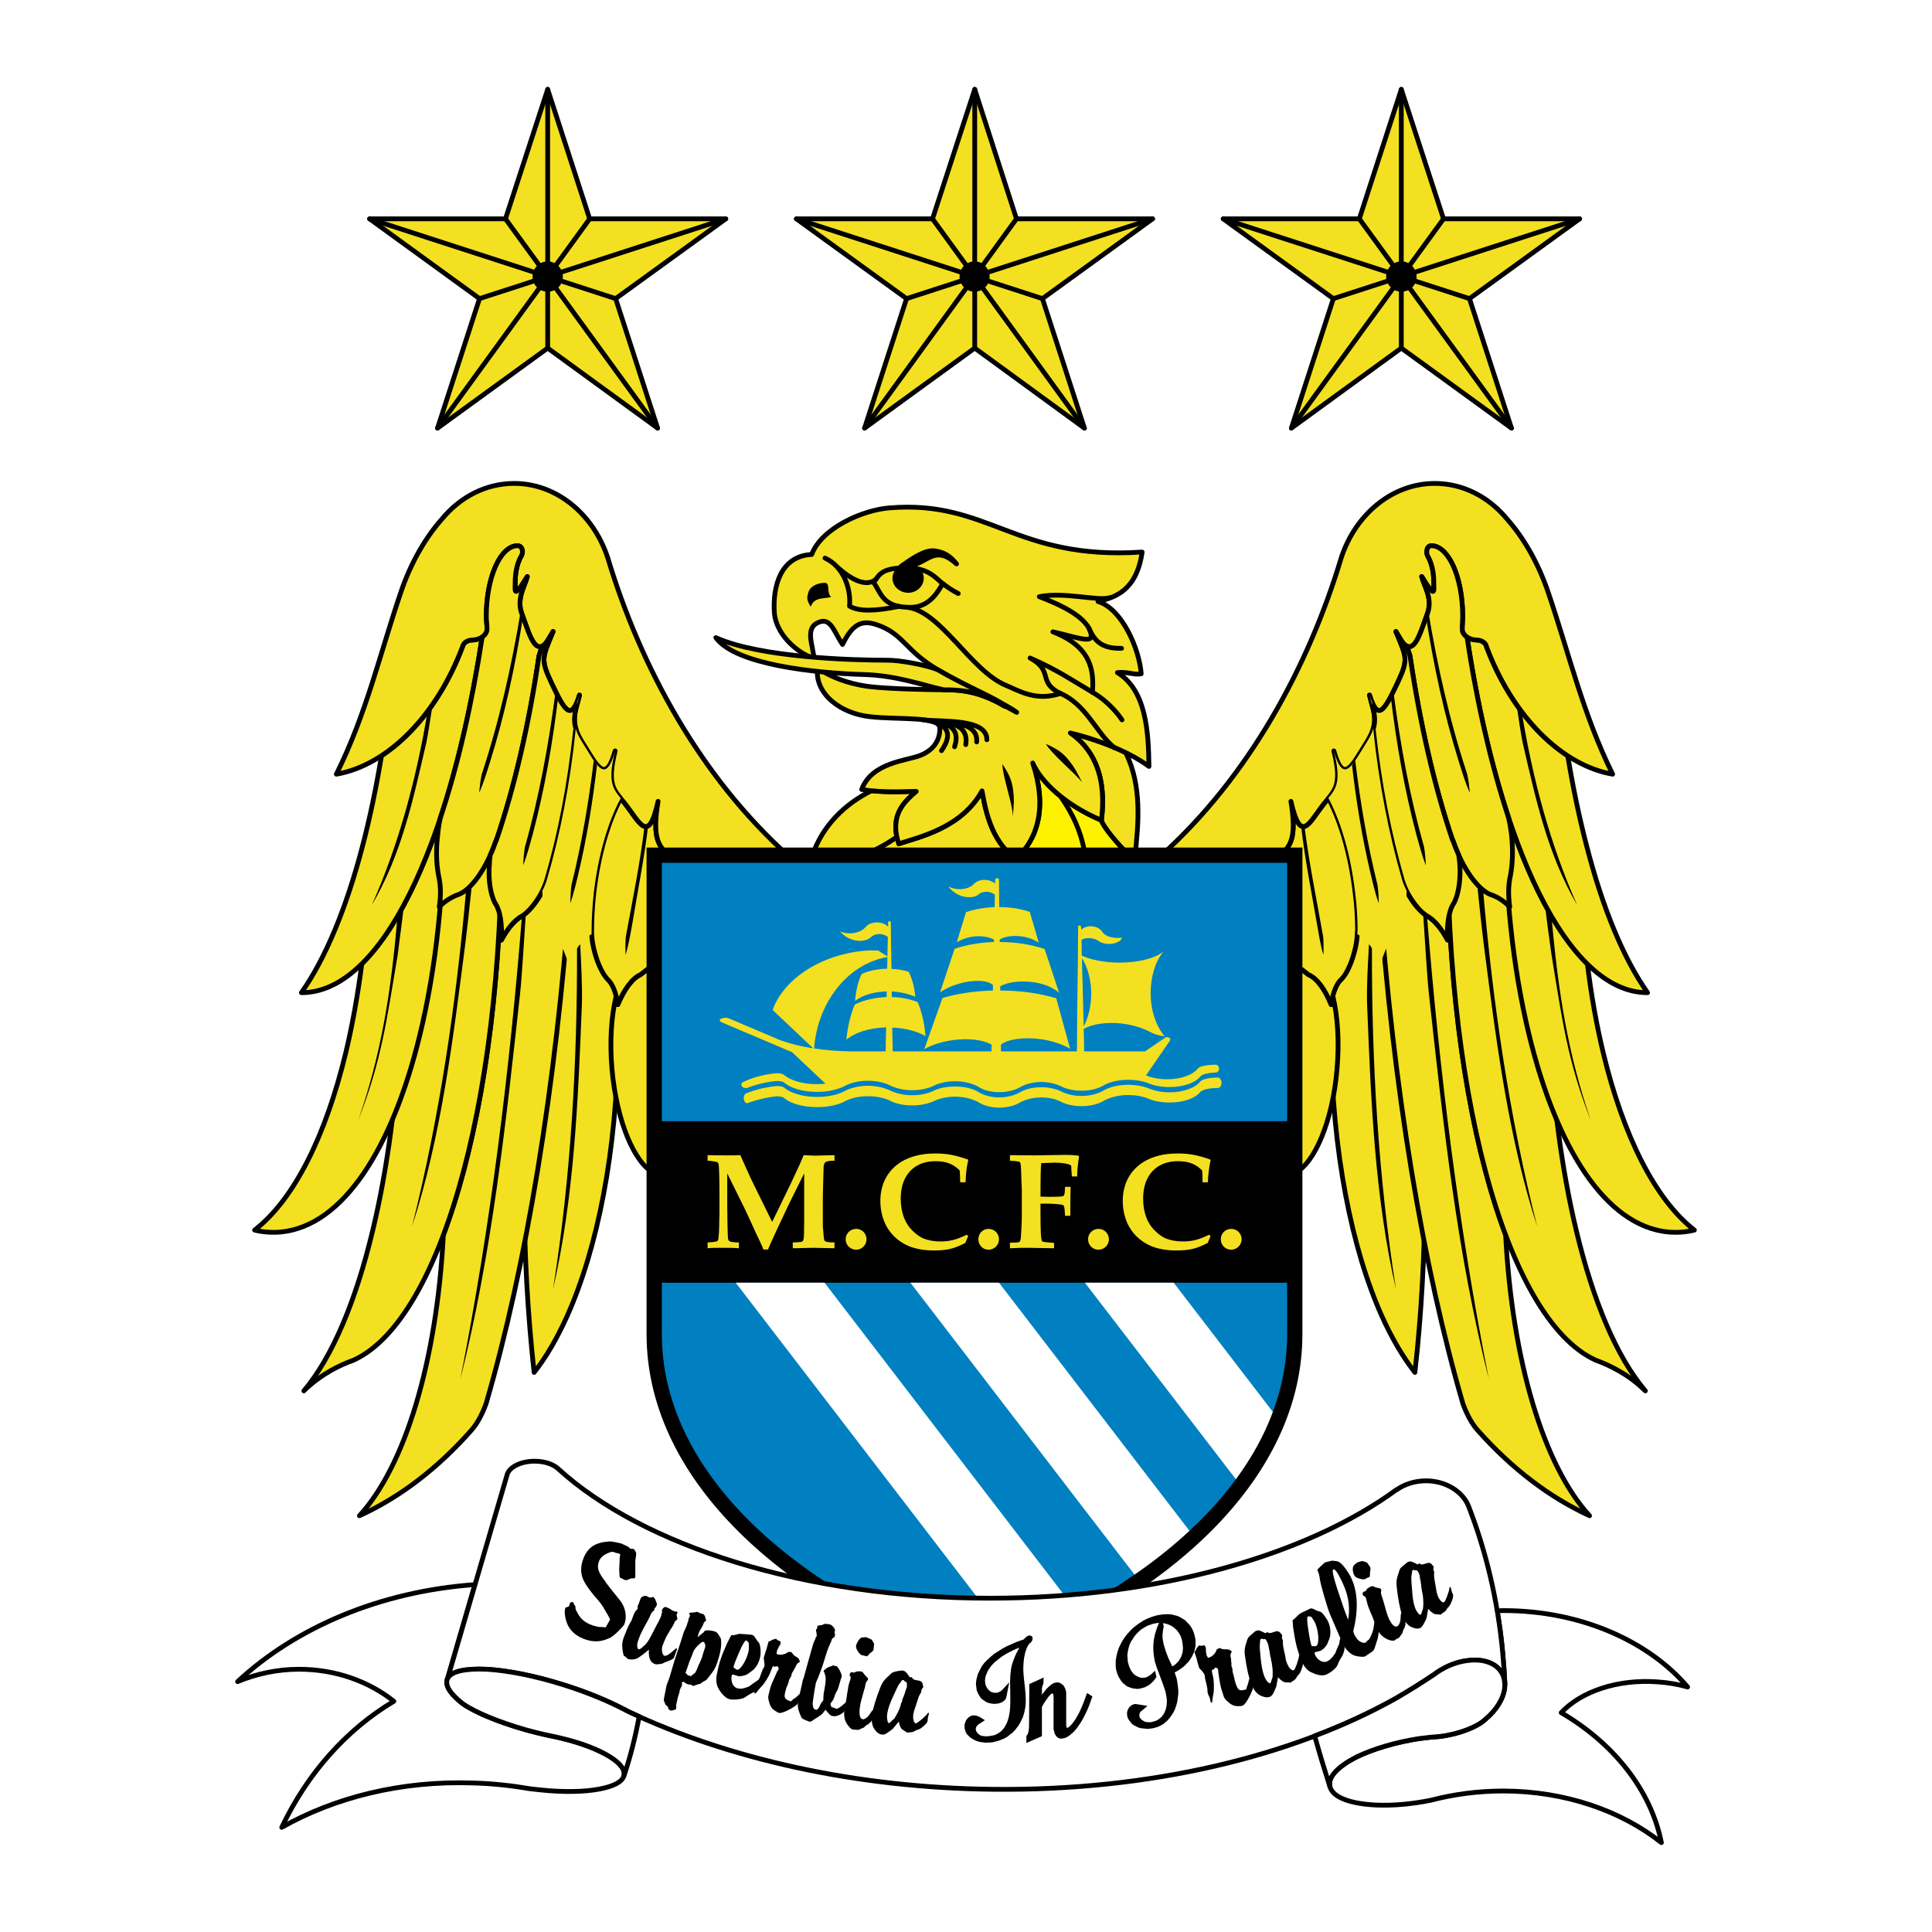 <?xml version="1.0" encoding="utf-8"?>
<!-- Generator: Adobe Illustrator 13.0.0, SVG Export Plug-In . SVG Version: 6.00 Build 14948)  -->
<!DOCTYPE svg PUBLIC "-//W3C//DTD SVG 1.0//EN" "http://www.w3.org/TR/2001/REC-SVG-20010904/DTD/svg10.dtd">
<svg version="1.0" id="Layer_1" xmlns="http://www.w3.org/2000/svg" xmlns:xlink="http://www.w3.org/1999/xlink" x="0px" y="0px"
	 width="192.756px" height="192.756px" viewBox="0 0 192.756 192.756" enable-background="new 0 0 192.756 192.756"
	 xml:space="preserve">
<g>
	<polygon fill-rule="evenodd" clip-rule="evenodd" fill="#FFFFFF" points="0,0 192.756,0 192.756,192.756 0,192.756 0,0 	"/>
	
		<path fill-rule="evenodd" clip-rule="evenodd" fill="#F3E021" stroke="#000000" stroke-width="0.476" stroke-linecap="round" stroke-linejoin="round" stroke-miterlimit="2.613" d="
		M61.106,92.192c0.388,3.726,0.605,7.597,0.557,11.54c-0.097,11.178-2.082,20.881-5.083,27.582c-0.993,2.201-2.082,4.09-3.292,5.613
		c-0.629-5.734-0.993-11.855-0.993-18.219c0-2.686,0.073-5.346,0.194-7.91l3.244-19.792L61.106,92.192L61.106,92.192z"/>
	
		<path fill-rule="evenodd" clip-rule="evenodd" fill="#F3E021" stroke="#000000" stroke-width="0.476" stroke-linecap="round" stroke-linejoin="round" stroke-miterlimit="2.613" d="
		M133.344,92.192c-0.388,3.726-0.581,7.597-0.557,11.54c0.121,11.178,2.081,20.881,5.083,27.582c0.993,2.201,2.106,4.09,3.293,5.613
		c0.653-5.734,0.992-11.855,0.992-18.219c0-2.686-0.072-5.346-0.193-7.91l-3.244-19.792L133.344,92.192L133.344,92.192z"/>
	
		<path fill-rule="evenodd" clip-rule="evenodd" fill="#F3E021" stroke="#000000" stroke-width="0.476" stroke-linecap="round" stroke-linejoin="round" stroke-miterlimit="2.613" d="
		M56.895,88.587c-1.428,20.008-4.454,37.936-8.4,51.461c-0.412,1.137-0.944,2.08-1.501,2.686c-3.34,3.775-7.093,6.654-11.135,8.492
		c4.551-4.959,7.722-15.387,8.376-28.018c3.026-8.031,5.059-19.186,5.64-31.912c0.146,0.702,0.218,1.549,0.146,2.492
		c0.629-1.186,1.38-2.056,2.106-2.419c0.581-0.387,1.234-1.137,1.791-2.105c0.291-0.508,0.509-1.04,0.654-1.524
		c0.048-0.145,0.097-0.29,0.145-0.435L56.895,88.587L56.895,88.587z"/>
	
		<path fill-rule="evenodd" clip-rule="evenodd" fill="#F3E021" stroke="#000000" stroke-width="0.476" stroke-linecap="round" stroke-linejoin="round" stroke-miterlimit="2.613" d="
		M137.579,88.587c1.405,20.008,4.431,37.936,8.377,51.461c0.411,1.137,0.944,2.08,1.501,2.686c3.365,3.775,7.117,6.654,11.135,8.492
		c-4.551-4.959-7.722-15.387-8.375-28.018c-3.002-8.031-5.035-19.186-5.641-31.912c-0.146,0.702-0.193,1.549-0.146,2.492
		c-0.629-1.186-1.38-2.056-2.081-2.419c-0.605-0.387-1.26-1.137-1.816-2.105c-0.291-0.508-0.508-1.04-0.654-1.524
		c-0.048-0.145-0.096-0.29-0.12-0.435L137.579,88.587L137.579,88.587z"/>
	
		<path fill-rule="evenodd" clip-rule="evenodd" fill="#F3E021" stroke="#000000" stroke-width="0.476" stroke-linecap="round" stroke-linejoin="round" stroke-miterlimit="2.613" d="
		M49.995,79.999c0.605,28.21-5.713,51.558-14.694,55.695c-1.646,0.582-3.147,1.453-4.357,2.492c-0.242,0.193-0.436,0.387-0.63,0.582
		c2.833-3.363,5.18-8.928,6.875-16.018c1.453-6.049,2.421-13.211,2.784-21.074l3.026-14.298L49.995,79.999L49.995,79.999z"/>
	
		<path fill-rule="evenodd" clip-rule="evenodd" fill="#F3E021" stroke="#000000" stroke-width="0.476" stroke-linecap="round" stroke-linejoin="round" stroke-miterlimit="2.613" d="
		M144.455,79.999c-0.605,28.21,5.713,51.558,14.719,55.695c1.622,0.582,3.146,1.453,4.357,2.492
		c0.218,0.193,0.411,0.387,0.629,0.582c-2.856-3.363-5.204-8.928-6.898-16.018c-1.453-6.049-2.397-13.211-2.785-21.074
		l-3.025-14.298L144.455,79.999L144.455,79.999z"/>
	
		<path fill-rule="evenodd" clip-rule="evenodd" fill="#F3E021" stroke="#000000" stroke-width="0.476" stroke-linecap="round" stroke-linejoin="round" stroke-miterlimit="2.613" d="
		M44.282,80.506c0.073,8.202-0.751,16.017-2.397,22.767c-2.735,11.25-7.625,19.041-13.871,19.646
		c-0.871,0.072-1.743,0.023-2.614-0.193c3.97-3.074,7.093-9.438,9.078-17.615c0.678-2.807,1.21-5.807,1.622-8.951
		C39.223,93.063,42.031,87.62,44.282,80.506L44.282,80.506z"/>
	
		<path fill-rule="evenodd" clip-rule="evenodd" fill="#F3E021" stroke="#000000" stroke-width="0.476" stroke-linecap="round" stroke-linejoin="round" stroke-miterlimit="2.613" d="
		M150.168,80.506c-0.072,8.202,0.75,16.017,2.396,22.767c2.736,11.25,7.626,19.041,13.871,19.646
		c0.896,0.072,1.743,0.023,2.615-0.193c-3.946-3.074-7.094-9.438-9.078-17.615c-0.679-2.807-1.211-5.807-1.598-8.951
		C155.228,93.063,152.42,87.62,150.168,80.506L150.168,80.506z"/>
	
		<path fill-rule="evenodd" clip-rule="evenodd" fill="#F3E021" stroke="#000000" stroke-width="0.476" stroke-linecap="round" stroke-linejoin="round" stroke-miterlimit="2.613" d="
		M48.107,63.57c-3.196,20.928-10.07,35.469-18.011,35.469h-0.024c2.397-3.411,4.479-8.419,6.101-14.637
		c0.726-2.783,1.356-5.783,1.888-9c3.341-2.178,6.27-6.049,8.085-10.887c0.073-0.339,0.412-0.605,0.847-0.653h0.024
		C47.429,63.861,47.816,63.764,48.107,63.57L48.107,63.57z"/>
	
		<path fill-rule="evenodd" clip-rule="evenodd" fill="#F3E021" stroke="#000000" stroke-width="0.476" stroke-linecap="round" stroke-linejoin="round" stroke-miterlimit="2.613" d="
		M146.367,63.57c3.172,20.928,10.047,35.469,17.987,35.469c0.024,0,0.024,0,0.024,0c-2.397-3.411-4.479-8.419-6.077-14.637
		c-0.726-2.783-1.355-5.783-1.888-9c-3.365-2.178-6.294-6.049-8.109-10.887c-0.049-0.339-0.412-0.605-0.848-0.653h-0.024
		C147.021,63.861,146.634,63.764,146.367,63.57L146.367,63.57z"/>
	
		<path fill-rule="evenodd" clip-rule="evenodd" fill="#F3E021" stroke="#000000" stroke-width="0.476" stroke-linecap="round" stroke-linejoin="round" stroke-miterlimit="2.613" d="
		M65.271,96.184v20.857c-1.985-0.969-3.752-5.203-4.212-10.355c-0.242-2.734-0.072-5.299,0.412-7.283
		c0.073,0.266,0.121,0.531,0.17,0.822c0.629-1.523,1.452-2.637,2.251-2.977L65.271,96.184L65.271,96.184z"/>
	
		<path fill-rule="evenodd" clip-rule="evenodd" fill="#F3E021" stroke="#000000" stroke-width="0.476" stroke-linecap="round" stroke-linejoin="round" stroke-miterlimit="2.613" d="
		M129.18,96.184v20.857c1.985-0.969,3.776-5.203,4.212-10.355c0.242-2.734,0.073-5.299-0.411-7.283
		c-0.072,0.266-0.121,0.531-0.169,0.822c-0.605-1.523-1.429-2.637-2.252-2.977L129.18,96.184L129.18,96.184z"/>
	
		<path fill-rule="evenodd" clip-rule="evenodd" fill="#F3E021" stroke="#000000" stroke-width="0.476" stroke-linecap="round" stroke-linejoin="round" stroke-miterlimit="2.613" d="
		M66.675,85.321h-1.404v10.863l-1.38,1.064c-0.799,0.34-1.622,1.453-2.251,2.977c-0.17-1.186-0.533-2.105-1.065-2.564
		c-0.436-0.484-0.92-1.452-1.234-2.613c-0.218-0.774-0.315-1.5-0.315-2.104c0-1.234,0.073-2.54,0.218-3.847
		c0.436-3.75,1.404-7.064,2.663-9.412c0-0.024,0-0.024,0.024-0.048c0.146,0.169,0.291,0.363,0.436,0.557
		c1.501,1.912,2.324,4.089,3.292-0.242C65.004,83.87,65.852,84.45,66.675,85.321L66.675,85.321z"/>
	
		<path fill-rule="evenodd" clip-rule="evenodd" fill="#F3E021" stroke="#000000" stroke-width="0.476" stroke-linecap="round" stroke-linejoin="round" stroke-miterlimit="2.613" d="
		M127.775,85.321h1.404v10.863l1.38,1.064c0.823,0.34,1.646,1.453,2.252,2.977c0.169-1.186,0.532-2.105,1.064-2.564
		c0.46-0.484,0.92-1.452,1.234-2.613c0.218-0.774,0.314-1.5,0.314-2.104h0.024c0-1.234-0.072-2.54-0.241-3.847
		c-0.437-3.75-1.404-7.064-2.64-9.412c-0.023-0.024-0.023-0.024-0.048-0.048c-0.121,0.169-0.291,0.363-0.436,0.557
		c-1.501,1.912-2.3,4.089-3.292-0.242C129.446,83.87,128.599,84.45,127.775,85.321L127.775,85.321z"/>
	
		<path fill-rule="evenodd" clip-rule="evenodd" fill="#F3E021" stroke="#000000" stroke-width="0.476" stroke-linecap="round" stroke-linejoin="round" stroke-miterlimit="2.613" d="
		M89.479,83.506c-0.968,0.702-2.082,1.307-3.341,1.814h-5.083c1.041-3,3.269-5.129,5.907-6.436c1.792,0.194,3.583,0.073,4.454,0.073
		C90.447,79.829,88.946,81.039,89.479,83.506L89.479,83.506z"/>
	
		<path fill-rule="evenodd" clip-rule="evenodd" fill="#F3E021" stroke="#000000" stroke-width="0.476" stroke-linecap="round" stroke-linejoin="round" stroke-miterlimit="2.613" d="
		M112.307,75.087c1.671,3.339,1.259,7.186,0.944,10.234h-0.605c-1.041-0.943-2.663-2.903-2.76-3.483
		c0.605-4.815-1.113-7.332-3.099-8.71C108.797,73.635,110.709,74.312,112.307,75.087L112.307,75.087z"/>
	
		<path fill-rule="evenodd" clip-rule="evenodd" fill="#F3E021" stroke="#000000" stroke-width="0.476" stroke-linecap="round" stroke-linejoin="round" stroke-miterlimit="2.613" d="
		M44.088,51.788c1.816-2.202,4.381-3.557,7.214-3.557c4.236,0,7.892,3.073,9.32,7.379c3.317,11.057,9.32,21.92,17.962,29.71h-11.91
		c-0.823-0.871-1.67-1.451-1.017-5.371c-0.968,4.331-1.792,2.154-3.292,0.242c-1.065-1.355-1.864-1.766-0.992-5.274
		c-0.968,3.46-1.864,1.379-3.268-0.847c-1.307-2.057-0.702-2.976-0.291-4.718c-0.847,2.734-1.501,1.5-2.784-1.185
		c-1.138-2.42-0.92-2.541,0.146-5.154c-1.622,3.363-2.3,0.387-3.099-1.742c-0.581-1.549,0.266-2.71,0.533-3.75
		c-1.501,2.468-1.186,1.282-1.21,0.557c0-1.065,0.242-2.008,0.629-2.637c0.048-0.121,0.097-0.242,0.097-0.387
		c0-0.291-0.146-0.605-0.484-0.605c-1.719,0-3.123,3.17-3.123,7.041c0,0.436,0.073,0.847,0.073,1.283
		c0,0.604-0.702,1.089-1.574,1.089h-0.024c-0.436,0.048-0.774,0.314-0.847,0.653c-2.59,6.919-7.504,11.855-12.588,12.726
		c3.002-6.049,4.31-11.904,6.439-18.17C40.99,56.143,42.442,53.65,44.088,51.788L44.088,51.788z"/>
	
		<path fill-rule="evenodd" clip-rule="evenodd" fill="#F3E021" stroke="#000000" stroke-width="0.476" stroke-linecap="round" stroke-linejoin="round" stroke-miterlimit="2.613" d="
		M150.362,51.788c-1.816-2.202-4.382-3.557-7.214-3.557c-4.237,0-7.893,3.073-9.32,7.379c-3.317,11.057-9.297,21.92-17.938,29.71
		h11.886c0.823-0.871,1.671-1.451,1.018-5.371c0.992,4.331,1.791,2.154,3.292,0.242c1.064-1.355,1.863-1.766,0.992-5.274
		c0.968,3.46,1.864,1.379,3.268-0.847c1.308-2.057,0.702-2.976,0.291-4.718c0.848,2.734,1.501,1.5,2.784-1.185
		c1.138-2.42,0.92-2.541-0.146-5.154c1.622,3.363,2.324,0.387,3.123-1.742c0.581-1.549-0.29-2.71-0.557-3.75
		c1.501,2.468,1.187,1.282,1.21,0.557c0-1.065-0.242-2.008-0.629-2.637c-0.049-0.121-0.072-0.242-0.072-0.387
		c0-0.291,0.121-0.605,0.459-0.605c1.719,0,3.123,3.17,3.123,7.041c0,0.436-0.049,0.847-0.049,1.283c0,0.604,0.703,1.089,1.55,1.089
		h0.024c0.436,0.048,0.799,0.314,0.848,0.653c2.59,6.919,7.504,11.855,12.587,12.726c-2.977-6.049-4.309-11.904-6.438-18.17
		C153.461,56.143,152.008,53.65,150.362,51.788L150.362,51.788z"/>
	
		<path fill-rule="evenodd" clip-rule="evenodd" fill="#F3E021" stroke="#000000" stroke-width="0.476" stroke-linecap="round" stroke-linejoin="round" stroke-miterlimit="2.613" d="
		M100.929,85.321H87.082c-0.024-0.121-0.024-0.266,0-0.411c0.872-0.411,1.67-0.871,2.396-1.403c0.121,0.266,0.146,0.363,0.194,0.678
		c2.154-0.702,6.294-1.621,8.303-5.275C98.218,80.192,98.702,83.555,100.929,85.321L100.929,85.321z"/>
	
		<path fill-rule="evenodd" clip-rule="evenodd" fill="#FFF200" stroke="#000000" stroke-width="0.476" stroke-linecap="round" stroke-linejoin="round" stroke-miterlimit="2.613" d="
		M101.752,85.321c1.961-2.081,2.639-5.129,1.282-9.194c0.8,1.839,3.221,4.186,6.852,5.71c0.097,0.556,1.694,2.492,2.735,3.435
		C112.621,85.345,102.526,85.321,101.752,85.321L101.752,85.321z"/>
	
		<path fill-rule="evenodd" clip-rule="evenodd" fill="#F3E021" stroke="#000000" stroke-width="0.476" stroke-linecap="round" stroke-linejoin="round" stroke-miterlimit="2.613" d="
		M88.728,50.674c9.95-0.822,12.515,5.25,25.225,4.404c-0.558,3.871-2.712,4.524-4.406,4.936c2.396,0.702,4.14,4.766,4.31,7.21
		c-0.702,0.145-1.283-0.218-2.373-0.121c2.881,1.766,3.099,5.904,3.147,9.363c-1.768-1.307-4.672-2.565-7.844-3.339
		c1.985,1.379,3.704,3.896,3.099,8.71c-3.631-1.524-6.052-3.872-6.852-5.71c1.429,4.283,0.582,7.452-1.621,9.533
		c-2.639-1.646-3.171-5.372-3.438-6.751c-2.009,3.654-6.149,4.573-8.303,5.275c-0.993-2.928,0.678-4.283,1.743-5.226
		c-1.041,0-3.365,0.169-5.447-0.193c1.017-2.734,4.551-2.855,5.883-3.412c1.332-0.532,1.961-1.572,1.912-2.733
		c-0.072-1.186-4.139-0.798-6.947-1.113c-2.833-0.291-5.568-2.202-5.253-4.888c1.114,0.871,3.074,1.597,5.011,1.863
		c2.033,0.266,6.487,0.339,7.577,0.339c3.001-0.024,4.502,0.726,7.287,2.25c-1.138-0.896-4.624-2.347-7.892-4.259
		c-3.244-1.911-3.413-3.581-6.052-4.476c-1.549-0.532-2.445-0.049-3.437,1.96c-0.823-1.21-1.138-2.638-2.276-2.25
		c-1.549,0.532-0.678,2.25-0.581,3.581c-0.896-0.073-3.752-1.912-3.946-4.524c-0.169-2.662,0.654-5.637,3.728-5.783
		C81.974,52.659,86.138,50.868,88.728,50.674L88.728,50.674z"/>
	
		<path fill="none" stroke="#000000" stroke-width="0.476" stroke-linecap="round" stroke-linejoin="round" stroke-miterlimit="2.613" d="
		M105.867,79.539c1.139,1.621,1.985,3.436,2.324,5.396"/>
	<path fill-rule="evenodd" clip-rule="evenodd" fill="#0080C1" d="M65.271,85.321h63.909v47.759v0.025
		c0,13.814-12.782,25.961-31.931,32.832c-19.173-6.871-31.979-19.018-31.979-32.832v-0.025V85.321L65.271,85.321z"/>
	<polygon fill-rule="evenodd" clip-rule="evenodd" points="129.18,111.863 129.18,127.977 65.271,127.977 65.271,111.863 
		129.18,111.863 	"/>
	<path fill-rule="evenodd" clip-rule="evenodd" fill="#F3E021" d="M70.596,124.539v-0.58c0.508-0.023,0.799-0.072,0.896-0.096
		c0.048-0.025,0.097-0.049,0.121-0.098s0.073-0.121,0.073-0.242c0.024-0.266,0.072-0.797,0.072-1.668
		c0.024-0.412,0.024-1.113,0.024-2.129c0-1.791-0.024-3.34-0.096-3.605c-0.048-0.121-0.097-0.193-0.291-0.219
		c-0.291-0.049-0.557-0.096-0.799-0.096v-0.557c0.896,0.023,1.549,0.023,1.888,0.023c0.46,0,0.92,0,1.38-0.023l0.581,1.307
		l0.46,1.016l2.13,4.33c0.436-0.871,0.775-1.547,0.993-2.031l0.896-1.84c0.968-2.055,0.968-2.08,1.259-2.781
		c0.557,0.023,0.944,0.049,1.114,0.049l1.961-0.049v0.557h-0.073c-0.896,0-1.017,0.17-1.017,0.797c0,0.363-0.024,0.631-0.024,0.824
		l-0.048,1.861v2.348c0,0.557,0,0.896,0.024,0.992c0.048,0.557,0.072,0.895,0.097,1.016c0.024,0.146,0.097,0.193,0.218,0.242
		c0.073,0.025,0.339,0.072,0.823,0.072v0.58l-2.106-0.047l-2.058,0.047v-0.58c1.089-0.023,1.017-0.072,1.089-0.41
		c0.024-0.146,0.049-0.703,0.049-1.646v-4.838l-1.55,3.121l-0.726,1.549c-0.193,0.41-0.484,1.016-0.823,1.766
		c-0.218,0.484-0.387,0.848-0.508,1.162h-0.46c-0.145-0.389-0.387-0.896-0.702-1.549c-0.484-1.09-0.896-1.936-1.138-2.469
		l-1.768-3.58v3.266c0,1.113,0.048,3.025,0.073,3.219c0.024,0.193,0.097,0.266,0.266,0.338c0.121,0.025,0.388,0.072,0.823,0.072
		v0.58c-0.484-0.047-0.993-0.047-1.525-0.047C71.54,124.492,70.983,124.492,70.596,124.539L70.596,124.539z M85.436,122.605
		c0.557,0,1.017,0.459,1.017,1.039s-0.484,1.041-1.017,1.041c-0.605,0-1.065-0.461-1.065-1.041S84.831,122.605,85.436,122.605
		L85.436,122.605z M96.451,123.186l0.146,0.145l-0.291,0.678c-1.113,0.58-1.815,0.75-3.147,0.75c-0.944,0-1.767-0.145-2.493-0.436
		c-1.138-0.484-1.913-1.307-2.349-2.227c-0.314-0.701-0.484-1.451-0.484-2.273c0-2.781,1.985-4.742,5.471-4.742
		c1.186,0,2.009,0.17,3.268,0.605l0.024,0.096c-0.049,0.195-0.098,0.461-0.146,0.775c-0.073,0.508-0.097,0.967-0.121,1.402h-0.533
		c0-0.484-0.024-0.895-0.048-1.186c-0.605-0.604-1.283-0.92-2.421-0.92c-2.106,0-3.461,1.381-3.461,3.727
		c0,1.451,0.459,2.516,1.162,3.193c0.363,0.363,0.702,0.605,1.065,0.775c0.484,0.193,1.065,0.314,1.743,0.314
		C94.756,123.863,95.482,123.67,96.451,123.186L96.451,123.186z M98.629,122.605c0.581,0,1.041,0.459,1.041,1.039
		s-0.484,1.041-1.041,1.041c-0.581,0-1.017-0.461-1.017-1.041S98.048,122.605,98.629,122.605L98.629,122.605z M106.787,121.299
		h-0.532c-0.024-0.557-0.049-0.871-0.121-0.992c-0.024-0.072-0.121-0.098-0.242-0.121c-0.314-0.049-0.823-0.098-1.55-0.098
		c-0.097,0-0.29,0-0.532,0v0.75c0,2.105,0.049,2.807,0.146,2.953c0.049,0.096-0.024,0.121,1.21,0.217v0.531l-2.614-0.047
		c-0.363,0-0.968,0-1.792,0.047v-0.555c0.533,0,0.824-0.025,0.896-0.049c0.049-0.023,0.073-0.049,0.097-0.098
		c0.048-0.047,0.072-0.145,0.097-0.338s0.097-1.645,0.097-2.105v-2.758c0-0.072-0.048-0.678-0.072-1.863
		c-0.024-0.338-0.024-0.58-0.073-0.727c-0.023-0.096-0.048-0.145-0.266-0.168c-0.097-0.025-0.339-0.049-0.775-0.072v-0.557
		l2.373,0.023l3.195-0.049c0.436,0,0.872,0.025,1.259,0.074l0.072,0.096c-0.096,0.508-0.193,1.404-0.193,1.984h-0.532
		c0-0.121-0.024-0.363-0.048-0.727c0-0.193,0-0.314-0.024-0.338c-0.024-0.049-0.049-0.049-0.073-0.072
		c-0.169-0.121-0.799-0.242-1.573-0.242c-0.146,0-1.09,0.047-1.331,0.047c-0.049,0.461-0.073,1.26-0.073,2.42v0.92
		c0.557,0.023,0.944,0.023,1.162,0.023c0.557,0,0.944-0.023,1.089-0.072c0.049-0.023,0.098-0.072,0.122-0.168
		c0.048-0.098,0.048-0.34,0.072-0.752h0.557C106.787,119.17,106.787,120.137,106.787,121.299L106.787,121.299z M109.596,122.605
		c0.58,0,1.041,0.459,1.041,1.039s-0.484,1.041-1.041,1.041c-0.581,0-1.041-0.461-1.041-1.041S109.015,122.605,109.596,122.605
		L109.596,122.605z M120.635,123.186l0.145,0.145l-0.29,0.678c-1.113,0.58-1.815,0.75-3.147,0.75c-0.944,0-1.767-0.145-2.493-0.436
		c-1.138-0.484-1.912-1.307-2.349-2.227c-0.314-0.701-0.483-1.451-0.483-2.273c0-2.781,1.985-4.742,5.471-4.742
		c1.187,0,2.009,0.17,3.269,0.605l0.023,0.096c-0.048,0.195-0.097,0.461-0.145,0.775c-0.073,0.508-0.121,0.967-0.121,1.402h-0.533
		c0-0.484-0.024-0.895-0.049-1.186c-0.604-0.604-1.282-0.92-2.42-0.92c-2.106,0-3.462,1.381-3.462,3.727
		c0,1.451,0.46,2.516,1.162,3.193c0.363,0.363,0.702,0.605,1.065,0.775c0.483,0.193,1.064,0.314,1.742,0.314
		C118.939,123.863,119.666,123.67,120.635,123.186L120.635,123.186z M122.837,122.605c0.581,0,1.041,0.459,1.041,1.039
		s-0.484,1.041-1.041,1.041c-0.581,0-1.041-0.461-1.041-1.041S122.256,122.605,122.837,122.605L122.837,122.605z"/>
	<path fill-rule="evenodd" clip-rule="evenodd" fill="#FFFFFF" d="M127.534,141.574c-0.896,2.297-2.155,4.498-3.753,6.629
		l-15.541-20.227h8.859L127.534,141.574L127.534,141.574z"/>
	<path fill-rule="evenodd" clip-rule="evenodd" fill="#FFFFFF" d="M119.134,153.332c-1.646,1.523-3.486,3-5.472,4.379
		l-22.828-29.734h8.835L119.134,153.332L119.134,153.332z"/>
	<path fill-rule="evenodd" clip-rule="evenodd" fill="#FFFFFF" d="M107.805,161.268c-2.034,1.088-4.213,2.129-6.488,3.072
		l-27.912-36.363h8.86L107.805,161.268L107.805,161.268z"/>
	<path fill-rule="evenodd" clip-rule="evenodd" fill="#F3E021" d="M121.554,108.547c-0.871,0-1.549,0.146-1.791,0.387
		c-0.483,0.631-1.67,1.064-3.074,1.064c-0.848,0-1.598-0.145-2.179-0.41c-0.557-0.217-1.21-0.338-1.937-0.338
		c-0.944,0-1.768,0.217-2.373,0.531c-0.557,0.363-1.38,0.58-2.3,0.58c-0.799,0-1.549-0.168-2.081-0.459
		c-0.533-0.266-1.211-0.412-1.937-0.412c-0.799,0-1.525,0.195-2.083,0.484c-0.532,0.34-1.282,0.533-2.105,0.533
		s-1.598-0.219-2.106-0.557c-0.581-0.314-1.404-0.533-2.3-0.533c-0.75,0-1.453,0.146-2.009,0.389
		c-0.581,0.289-1.38,0.482-2.276,0.482c-0.896,0-1.718-0.193-2.324-0.531c-0.557-0.242-1.283-0.387-2.082-0.387
		c-0.847,0-1.622,0.168-2.203,0.459c-0.678,0.387-1.719,0.629-2.881,0.629c-1.428,0-2.663-0.363-3.292-0.92
		c-0.121-0.096-0.314-0.145-0.557-0.145c-0.048-0.023-0.097-0.023-0.121-0.023c-0.46,0.047-0.944,0.119-1.452,0.24
		c-0.533,0.123-1.042,0.268-1.477,0.436c-0.024,0.025-0.048,0.025-0.048,0.025c-0.218,0-0.363-0.242-0.363-0.508
		c0-0.193,0.073-0.363,0.194-0.461c0.484-0.193,1.065-0.387,1.695-0.531c0.508-0.098,0.992-0.193,1.452-0.219
		c0.024,0,0.073,0,0.121,0c0.242,0.025,0.436,0.072,0.557,0.146c0.63,0.557,1.864,0.943,3.292,0.943
		c1.162,0,2.203-0.242,2.881-0.654c0.581-0.266,1.355-0.459,2.203-0.459c0.799,0,1.525,0.17,2.082,0.412
		c0.605,0.314,1.428,0.531,2.324,0.531c0.896,0,1.695-0.193,2.276-0.508c0.557-0.242,1.259-0.363,2.009-0.363
		c0.896,0,1.719,0.193,2.3,0.531c0.508,0.34,1.283,0.557,2.106,0.557s1.573-0.217,2.105-0.531c0.558-0.314,1.284-0.484,2.083-0.484
		c0.726,0,1.403,0.146,1.937,0.389c0.532,0.289,1.282,0.482,2.081,0.482c0.92,0,1.743-0.242,2.3-0.604
		c0.605-0.316,1.429-0.51,2.373-0.51c0.727,0,1.38,0.121,1.937,0.314c0.581,0.268,1.331,0.436,2.179,0.436
		c1.404,0,2.591-0.459,3.074-1.088c0.242-0.242,0.92-0.387,1.791-0.387c0.17,0.049,0.315,0.266,0.315,0.531
		C121.869,108.307,121.724,108.523,121.554,108.547L121.554,108.547z"/>
	<path fill-rule="evenodd" clip-rule="evenodd" fill="#F3E021" d="M88.946,96.668c0.604,0.024,1.21,0.121,1.719,0.29
		c0.338,0.702,0.581,1.549,0.653,2.493c-0.653-0.291-1.452-0.484-2.348-0.533c0,0.193,0,0.363,0,0.557
		c0.993,0.023,1.864,0.219,2.59,0.508c0.412,0.992,0.678,2.131,0.775,3.387c-0.848-0.482-2.01-0.797-3.317-0.846
		c0.024,0.727,0.024,1.523,0.049,2.371h9.853c0-0.219,0-0.436,0.023-0.652c-0.773-0.484-2.275-0.703-3.945-0.461
		c-1.113,0.17-2.082,0.484-2.784,0.895l1.816-5.104c1.477-0.436,3.195-0.703,5.035-0.75c0-0.193,0-0.363,0-0.557
		c-0.193-0.17-0.508-0.291-0.919-0.363c-0.63-0.098-1.501-0.023-2.397,0.217c-0.775,0.219-1.453,0.533-1.961,0.896l1.452-4.355
		c1.138-0.387,2.494-0.629,3.922-0.678c0-0.072,0-0.169,0-0.242c-0.484-0.266-1.283-0.411-2.131-0.29
		c-0.629,0.097-1.186,0.314-1.573,0.556l0.92-3c0.847-0.291,1.815-0.459,2.856-0.508c0-0.436,0.024-0.847,0.024-1.234
		c-0.194-0.169-0.46-0.266-0.75-0.29c-0.339-0.024-0.679,0.072-0.872,0.266c-0.145,0.121-0.339,0.193-0.557,0.242
		c-0.412,0.073-0.92,0.024-1.428-0.193c-0.436-0.218-0.799-0.508-1.042-0.847c0.291,0.145,0.605,0.242,0.969,0.266
		c0.702,0.048,1.331-0.194,1.622-0.557c0.266-0.242,0.653-0.387,1.138-0.363c0.387,0.024,0.726,0.169,0.943,0.363
		c0-0.121,0-0.266,0.024-0.387c0-0.097,0.073-0.145,0.17-0.145s0.169,0.048,0.193,0.121c0,0.799,0.024,1.694,0.024,2.759
		c1.113,0,2.154,0.169,3.051,0.484l0.896,3.073c-0.412-0.291-1.018-0.533-1.695-0.629c-0.92-0.121-1.743,0-2.202,0.314
		c0,0.073,0,0.145,0,0.242c1.646,0,3.195,0.266,4.479,0.702l1.452,4.378c-0.169-0.168-0.363-0.312-0.653-0.459
		c-0.581-0.338-1.404-0.58-2.324-0.652c-0.944-0.072-1.815,0-2.421,0.242c-0.193,0.047-0.339,0.119-0.484,0.217
		c0,0.121,0,0.266,0,0.412c2.058,0,3.97,0.289,5.592,0.773l1.38,5.033c-0.702-0.412-1.719-0.775-2.855-0.943
		c-1.744-0.244-3.317-0.025-4.043,0.531c0,0.217,0,0.436,0,0.678h7.577c0.023-4.209,0.072-6.992,0.097-8.976
		c0-1.452,0.024-2.589,0.024-3.508c0.023-0.024,0.072-0.073,0.145-0.073c0.073,0,0.146,0.048,0.146,0.097
		c0,0.097,0,0.194,0.024,0.314c0.218-0.193,0.557-0.338,0.943-0.338c0.484,0,0.92,0.218,1.114,0.508
		c0.218,0.387,0.823,0.653,1.524,0.653c0.17,0,0.314,0,0.484-0.024c-0.072,0.338-0.629,0.629-1.307,0.629
		c-0.388,0-0.751-0.097-0.993-0.266c-0.218-0.169-0.532-0.291-0.92-0.314c-0.314-0.024-0.604,0.048-0.823,0.169
		c0,0.459,0.024,0.992,0.024,1.572c0.896,0.412,2.251,0.702,3.753,0.702c1.961,0,3.63-0.459,4.405-1.113
		c-0.799,0.968-1.283,2.468-1.283,4.162c0,1.766,0.557,3.314,1.404,4.307c-0.532-0.072-0.968-0.193-1.307-0.363
		c-0.775-0.436-1.815-0.773-2.979-0.918c-1.524-0.17-2.904,0.047-3.8,0.531c0.023,0.701,0.048,1.451,0.048,2.25h6.076l2.059-1.404
		c0.048-0.023,0.096-0.023,0.145-0.023c0.17,0,0.314,0.121,0.314,0.242c0,0.023-0.024,0.072-0.024,0.096l-2.396,3.484
		c0.558,0.242,1.308,0.387,2.106,0.387c1.38,0,2.566-0.434,3.05-1.064c0.242-0.266,0.944-0.387,1.864-0.387
		c0.146,0.049,0.267,0.193,0.267,0.387c0,0.195-0.121,0.363-0.267,0.387c-0.774,0.025-1.38,0.146-1.598,0.389
		c-0.483,0.629-1.67,1.064-3.074,1.064c-0.848,0-1.598-0.145-2.179-0.412c-0.557-0.193-1.21-0.314-1.937-0.314
		c-0.944,0-1.768,0.193-2.373,0.508c-0.557,0.363-1.38,0.582-2.3,0.582c-0.799,0-1.549-0.17-2.081-0.461
		c-0.533-0.242-1.211-0.41-1.937-0.41c-0.799,0-1.525,0.193-2.083,0.508c-0.532,0.314-1.282,0.508-2.105,0.508
		s-1.598-0.193-2.106-0.557c-0.581-0.314-1.404-0.531-2.3-0.531c-0.75,0-1.453,0.145-2.009,0.387
		c-0.581,0.314-1.38,0.508-2.276,0.508c-0.896,0-1.718-0.219-2.324-0.533c-0.557-0.266-1.283-0.41-2.082-0.41
		c-0.847,0-1.622,0.17-2.203,0.459c-0.678,0.387-1.719,0.652-2.881,0.652c-1.428,0-2.663-0.387-3.292-0.941
		c-0.121-0.074-0.314-0.146-0.557-0.146c-0.048,0-0.097,0-0.121,0c-0.46,0.025-0.944,0.098-1.452,0.219
		c-0.557,0.121-1.065,0.289-1.501,0.459c-0.048,0.023-0.121,0.023-0.169,0.023c-0.266,0-0.459-0.145-0.459-0.338
		c0-0.098,0.048-0.193,0.145-0.242c0.532-0.266,1.21-0.508,1.961-0.678c0.508-0.121,0.993-0.193,1.453-0.217
		c0.024,0,0.073,0,0.121,0c0.218,0,0.412,0.072,0.557,0.145c0.629,0.557,1.864,0.943,3.268,0.943c0.314,0,0.605-0.023,0.896-0.049
		l-3.34-3.145l-7.069-3c-0.072-0.049-0.145-0.121-0.145-0.17c0-0.145,0.267-0.266,0.557-0.266c0.121,0,0.242,0.023,0.315,0.049
		l5.181,2.201c0.944,0.338,2.058,0.629,3.268,0.799l-4.043-3.824c0.896-2.562,3.752-4.837,7.432-5.636
		c1.042-0.242,2.106-0.338,3.099-0.29l0.92,0.581v-0.024c0.024-0.702,0.024-1.355,0.048-1.912c-0.218-0.169-0.509-0.291-0.847-0.291
		c-0.339,0-0.654,0.121-0.872,0.339c-0.146,0.121-0.315,0.218-0.533,0.266c-0.412,0.121-0.92,0.097-1.428-0.097
		c-0.46-0.169-0.847-0.46-1.089-0.774c0.266,0.121,0.605,0.194,0.968,0.194c0.702,0,1.307-0.266,1.598-0.653
		c0.242-0.266,0.629-0.436,1.113-0.436c0.46,0,0.872,0.169,1.114,0.436c0-0.169,0-0.339,0-0.484
		c0.024-0.048,0.073-0.073,0.121-0.073c0.073,0,0.121,0.024,0.145,0.073c0,0.871,0.024,2.008,0.049,3.459
		C88.922,95.797,88.922,96.208,88.946,96.668L88.946,96.668z M88.462,98.918c-1.283,0.025-2.445,0.387-3.147,0.943
		c0.073-1.016,0.291-1.936,0.654-2.686c0.678-0.314,1.574-0.507,2.542-0.532c0.024-0.411,0.024-0.798,0.024-1.161
		c-1.913,0.338-3.631,1.403-4.915,2.976c-1.332,1.621-2.227,3.773-2.396,6.145c1.089,0.17,2.275,0.266,3.51,0.291h3.631
		c0-0.848,0.024-1.645,0.048-2.395c-1.695,0.047-3.147,0.531-3.97,1.232c0.121-1.281,0.412-2.467,0.823-3.482
		c0.048-0.025,0.097-0.049,0.121-0.074c0.848-0.41,1.937-0.652,3.075-0.701C88.462,99.281,88.462,99.111,88.462,98.918
		L88.462,98.918z M107.949,95.604c0,0.097,0,0.218,0,0.315c0.049,1.572,0.097,3.628,0.17,6.484c0.459-0.871,0.75-2.008,0.75-3.266
		C108.869,97.758,108.506,96.475,107.949,95.604L107.949,95.604z"/>
	
		<polygon fill-rule="evenodd" clip-rule="evenodd" fill="#F3E021" stroke="#000000" stroke-width="0.476" stroke-linecap="round" stroke-linejoin="round" stroke-miterlimit="2.613" points="
		61.421,29.794 65.609,42.714 54.643,34.73 43.653,42.714 47.841,29.794 36.875,21.834 50.431,21.834 54.643,8.915 58.831,21.834 
		72.412,21.834 61.421,29.794 	"/>
	
		<path fill-rule="evenodd" clip-rule="evenodd" stroke="#000000" stroke-width="0.476" stroke-linecap="round" stroke-linejoin="round" stroke-miterlimit="2.613" d="
		M53.433,27.206c0.218-0.678,0.92-1.041,1.598-0.823s1.042,0.944,0.823,1.621c-0.218,0.653-0.944,1.016-1.622,0.798
		C53.578,28.585,53.215,27.883,53.433,27.206L53.433,27.206z"/>
	
		<path fill="none" stroke="#000000" stroke-width="0.476" stroke-linecap="round" stroke-linejoin="round" stroke-miterlimit="2.613" d="
		M43.653,42.714l15.178-20.88L43.653,42.714L43.653,42.714z M72.412,21.834l-24.571,7.96L72.412,21.834L72.412,21.834z
		 M65.609,42.714l-15.179-20.88L65.609,42.714L65.609,42.714z M54.643,8.915V34.73V8.915L54.643,8.915z M36.875,21.834l24.547,7.96
		L36.875,21.834L36.875,21.834z"/>
	
		<polygon fill-rule="evenodd" clip-rule="evenodd" fill="#F3E021" stroke="#000000" stroke-width="0.476" stroke-linecap="round" stroke-linejoin="round" stroke-miterlimit="2.613" points="
		104.004,29.794 108.191,42.714 97.249,34.73 86.259,42.714 90.447,29.794 79.457,21.834 93.037,21.834 97.249,8.915 
		101.413,21.834 114.994,21.834 104.004,29.794 	"/>
	
		<path fill-rule="evenodd" clip-rule="evenodd" stroke="#000000" stroke-width="0.476" stroke-linecap="round" stroke-linejoin="round" stroke-miterlimit="2.613" d="
		M96.039,27.206c0.194-0.678,0.92-1.041,1.598-0.823c0.629,0.218,1.017,0.944,0.799,1.621c-0.218,0.653-0.92,1.016-1.598,0.798
		C96.185,28.585,95.821,27.883,96.039,27.206L96.039,27.206z"/>
	
		<path fill="none" stroke="#000000" stroke-width="0.476" stroke-linecap="round" stroke-linejoin="round" stroke-miterlimit="2.613" d="
		M86.259,42.714l15.154-20.88L86.259,42.714L86.259,42.714z M114.994,21.834l-24.547,7.96L114.994,21.834L114.994,21.834z
		 M108.191,42.714l-15.154-20.88L108.191,42.714L108.191,42.714z M97.249,8.915V34.73V8.915L97.249,8.915z M79.457,21.834
		l24.547,7.96L79.457,21.834L79.457,21.834z"/>
	
		<polygon fill-rule="evenodd" clip-rule="evenodd" fill="#F3E021" stroke="#000000" stroke-width="0.476" stroke-linecap="round" stroke-linejoin="round" stroke-miterlimit="2.613" points="
		146.609,29.794 150.798,42.714 139.808,34.73 128.841,42.714 133.029,29.794 122.038,21.834 135.619,21.834 139.808,8.915 
		144.02,21.834 157.601,21.834 146.609,29.794 	"/>
	
		<path fill-rule="evenodd" clip-rule="evenodd" stroke="#000000" stroke-width="0.476" stroke-linecap="round" stroke-linejoin="round" stroke-miterlimit="2.613" d="
		M138.597,27.206c0.218-0.678,0.944-1.041,1.622-0.823c0.654,0.218,1.017,0.944,0.823,1.621c-0.218,0.653-0.944,1.016-1.622,0.798
		C138.767,28.585,138.379,27.883,138.597,27.206L138.597,27.206z"/>
	
		<polygon fill-rule="evenodd" clip-rule="evenodd" fill="#F3E021" stroke="#000000" stroke-width="0.476" stroke-linecap="round" stroke-linejoin="round" stroke-miterlimit="2.613" points="
		128.841,42.714 144.02,21.834 128.841,42.714 	"/>
	
		<path fill="none" stroke="#000000" stroke-width="0.476" stroke-linecap="round" stroke-linejoin="round" stroke-miterlimit="2.613" d="
		M157.601,21.834l-24.571,7.96L157.601,21.834L157.601,21.834z M150.798,42.714l-15.179-20.88L150.798,42.714L150.798,42.714z
		 M139.808,8.915V34.73V8.915L139.808,8.915z M122.038,21.834l24.571,7.96L122.038,21.834L122.038,21.834z"/>
	<path fill-rule="evenodd" clip-rule="evenodd" d="M46.509,88.757c0.484-1.258,0.436-2.783,0.92-4.21
		c-0.266,3.049-0.605,6.267-0.968,9.315c-1.235,9.58-2.396,19.404-5.35,28.501C43.871,111.379,45.517,100.055,46.509,88.757
		L46.509,88.757z"/>
	<path fill-rule="evenodd" clip-rule="evenodd" d="M147.965,88.757c-0.508-1.258-0.46-2.783-0.944-4.21
		c0.291,3.049,0.605,6.267,0.969,9.315c1.235,9.58,2.421,19.404,5.374,28.501C150.579,111.379,148.934,100.055,147.965,88.757
		L147.965,88.757z"/>
	
		<path fill-rule="evenodd" clip-rule="evenodd" fill="#F3E021" stroke="#000000" stroke-width="0.476" stroke-linecap="round" stroke-linejoin="round" stroke-miterlimit="2.613" d="
		M53.771,65.458c-0.992,6.847-2.445,13.065-4.236,18.339h-0.024c0,0.048-0.024,0.097-0.048,0.145
		c-0.944,2.734-2.445,4.815-3.704,5.299c-0.653,0.218-1.332,0.629-1.937,1.234c0.193-1.137,0.145-2.226-0.073-3.146
		c-0.218-1.161-0.266-2.589-0.072-4.113c0.048-0.58,0.145-1.137,0.266-1.645c1.719-5.154,3.124-11.251,4.164-18.001
		c0.291-0.218,0.484-0.484,0.484-0.798c0-0.436-0.073-0.847-0.073-1.283c0-3.871,1.404-7.041,3.123-7.041
		c0.338,0,0.484,0.314,0.484,0.605c0,0.145-0.048,0.266-0.097,0.387c-0.387,0.629-0.629,1.572-0.629,2.637
		c0.024,0.726-0.291,1.912,1.21-0.557c-0.267,1.041-1.114,2.202-0.533,3.75c0.799,2.129,1.477,5.105,3.099,1.742
		C55.152,63.062,53.844,65.094,53.771,65.458L53.771,65.458z"/>
	
		<path fill-rule="evenodd" clip-rule="evenodd" fill="#F3E021" stroke="#000000" stroke-width="0.476" stroke-linecap="round" stroke-linejoin="round" stroke-miterlimit="2.613" d="
		M140.679,65.458c1.017,6.847,2.445,13.065,4.236,18.339h0.024c0.024,0.048,0.024,0.097,0.048,0.145
		c0.944,2.734,2.47,4.815,3.704,5.299c0.678,0.218,1.331,0.629,1.937,1.234c-0.169-1.137-0.145-2.226,0.073-3.146
		c0.217-1.161,0.266-2.589,0.097-4.113c-0.073-0.58-0.17-1.137-0.291-1.645c-1.694-5.154-3.123-11.251-4.14-18.001
		c-0.314-0.218-0.484-0.484-0.484-0.798c0-0.436,0.049-0.847,0.049-1.283c0-3.871-1.404-7.041-3.123-7.041
		c-0.338,0-0.459,0.314-0.459,0.605c0,0.145,0.023,0.266,0.072,0.387c0.387,0.629,0.629,1.572,0.629,2.637
		c-0.023,0.726,0.291,1.912-1.21-0.557c0.267,1.041,1.138,2.202,0.557,3.75c-0.799,2.129-1.501,5.105-3.123,1.742
		C139.299,63.062,140.605,65.094,140.679,65.458L140.679,65.458z"/>
	<path fill-rule="evenodd" clip-rule="evenodd" d="M47.816,78.982c0.049-0.557,0.121-1.138,0.242-1.718
		c1.767-5.347,3.002-10.887,3.921-16.452c0.073,0.218,0.146,0.412,0.218,0.605c-0.774,4.936-1.816,9.847-3.317,14.638
		c-0.314,0.992-0.629,2.057-1.065,3.024V78.982L47.816,78.982z"/>
	<path fill-rule="evenodd" clip-rule="evenodd" d="M146.634,78.982c-0.048-0.557-0.121-1.138-0.242-1.718
		c-1.767-5.347-3.002-10.887-3.921-16.452c-0.073,0.218-0.146,0.412-0.219,0.605c0.775,4.936,1.815,9.871,3.316,14.638
		c0.314,0.992,0.63,2.057,1.065,3.024V78.982L146.634,78.982z"/>
	
		<path fill-rule="evenodd" clip-rule="evenodd" fill="#F3E021" stroke="#000000" stroke-width="0.476" stroke-linecap="round" stroke-linejoin="round" stroke-miterlimit="2.613" d="
		M57.427,72.861c-0.557,5.323-1.525,10.355-2.856,14.879c-0.146,0.484-0.364,1.017-0.654,1.524c-0.557,0.968-1.21,1.718-1.791,2.105
		c-0.726,0.363-1.477,1.234-2.106,2.419c0.097-1.621-0.121-2.976-0.653-3.726c-0.436-0.872-0.678-2.323-0.533-3.92
		c0-0.29,0.048-0.557,0.073-0.823c0.218-0.436,0.387-0.895,0.557-1.379c0.024-0.048,0.048-0.097,0.048-0.145h0.024
		c1.792-5.274,3.244-11.492,4.236-18.339c0.097-0.363,0.194-0.678,0.291-0.968c0.315-0.146,0.702-0.581,1.114-1.476
		c-1.065,2.613-1.283,2.734-0.146,5.154c1.283,2.685,1.937,3.919,2.784,1.185c-0.315,1.331-0.726,2.178-0.339,3.412
		C57.451,72.788,57.451,72.812,57.427,72.861L57.427,72.861z"/>
	
		<path fill-rule="evenodd" clip-rule="evenodd" fill="#F3E021" stroke="#000000" stroke-width="0.476" stroke-linecap="round" stroke-linejoin="round" stroke-miterlimit="2.613" d="
		M137.022,72.861c0.557,5.323,1.551,10.355,2.856,14.879c0.146,0.484,0.363,1.017,0.654,1.524c0.557,0.968,1.211,1.718,1.816,2.105
		c0.701,0.363,1.452,1.234,2.081,2.419c-0.097-1.621,0.121-2.976,0.654-3.726c0.435-0.872,0.677-2.323,0.556-3.92
		c-0.023-0.29-0.072-0.557-0.097-0.823c-0.193-0.436-0.387-0.895-0.557-1.379c-0.023-0.048-0.023-0.097-0.048-0.145h-0.024
		c-1.791-5.274-3.22-11.492-4.236-18.339c-0.098-0.363-0.193-0.678-0.29-0.968c-0.315-0.146-0.679-0.581-1.114-1.476
		c1.065,2.613,1.283,2.734,0.146,5.154c-1.283,2.685-1.937,3.919-2.784,1.185c0.315,1.331,0.751,2.178,0.363,3.412
		C136.999,72.788,137.022,72.812,137.022,72.861L137.022,72.861z"/>
	<path fill-rule="evenodd" clip-rule="evenodd" d="M55.417,69.086c0.098,0.169,0.169,0.339,0.267,0.508
		c-0.557,4.597-1.355,9.194-2.542,13.67c-0.29,1.016-0.557,2.081-0.944,3.072c0.024-0.604,0.072-1.209,0.169-1.814
		C53.796,79.466,54.74,74.289,55.417,69.086L55.417,69.086z"/>
	<path fill-rule="evenodd" clip-rule="evenodd" d="M139.032,69.086c-0.097,0.169-0.169,0.339-0.266,0.508
		c0.557,4.597,1.355,9.194,2.541,13.67c0.291,1.016,0.558,2.081,0.944,3.072V86.24c-0.024-0.556-0.073-1.137-0.169-1.718
		C140.654,79.466,139.71,74.289,139.032,69.086L139.032,69.086z"/>
	<path fill-rule="evenodd" clip-rule="evenodd" fill="#F3E021" d="M54.11,88.877c0.194-0.387,0.363-0.774,0.46-1.137
		c1.332-4.524,2.3-9.557,2.856-14.879c0-0.024,0-0.073,0-0.193c0.121,0.411,0.339,0.871,0.678,1.403
		c1.404,2.226,2.3,4.307,3.268,0.847c-0.75,3-0.267,3.726,0.557,4.718c-0.024,0.024-0.024,0.024-0.024,0.048
		c-1.259,2.347-2.227,5.662-2.663,9.412c-0.145,1.307-0.218,2.613-0.218,3.847c0,0.097,0,0.169,0,0.266
		c-0.823,0.436-1.67,1.5-2.324,2.928c-0.388-1.307-0.969-2.444-1.598-3.218C54.522,92.023,54.11,90.547,54.11,88.877L54.11,88.877z
		 M57.548,70.32c0.024-0.073,0.024-0.169,0.024-0.242c0.073-0.194,0.145-0.436,0.242-0.726C57.717,69.716,57.645,70.03,57.548,70.32
		L57.548,70.32z"/>
	<path fill-rule="evenodd" clip-rule="evenodd" fill="#F3E021" d="M140.34,88.877c-0.193-0.387-0.363-0.774-0.461-1.137
		c-1.306-4.524-2.3-9.557-2.856-14.879c0-0.024,0-0.073,0-0.193c-0.12,0.411-0.338,0.871-0.678,1.403
		c-1.403,2.226-2.3,4.307-3.268,0.847c0.751,3,0.267,3.726-0.557,4.718c0.024,0.024,0.024,0.024,0.048,0.048
		c1.235,2.347,2.203,5.662,2.64,9.412c0.169,1.307,0.241,2.613,0.241,3.847h-0.024c0,0.097,0,0.169,0,0.266
		c0.824,0.436,1.671,1.5,2.324,2.928c0.388-1.307,0.969-2.444,1.598-3.218C139.952,92.023,140.34,90.547,140.34,88.877
		L140.34,88.877z M136.902,70.32c0-0.073,0-0.169,0-0.242c-0.098-0.194-0.17-0.436-0.267-0.726
		C136.732,69.716,136.805,70.03,136.902,70.32L136.902,70.32z"/>
	<path fill-rule="evenodd" clip-rule="evenodd" d="M59.243,75.861c0.122,0.169,0.218,0.314,0.315,0.483
		c-0.412,3.581-0.993,7.162-1.816,10.67c-0.242,1.016-0.484,2.105-0.847,3.097v-0.097c0.024-0.557,0.048-1.138,0.121-1.718
		C58.032,84.208,58.734,80.046,59.243,75.861L59.243,75.861z"/>
	<path fill-rule="evenodd" clip-rule="evenodd" d="M135.208,75.861c-0.098,0.169-0.218,0.314-0.315,0.483
		c0.412,3.581,0.993,7.162,1.816,10.67c0.242,1.016,0.483,2.105,0.847,3.097v-0.097c0-0.557-0.048-1.138-0.121-1.718
		C136.418,84.208,135.716,80.046,135.208,75.861L135.208,75.861z"/>
	<path fill-rule="evenodd" clip-rule="evenodd" d="M39.658,91.418c0.436-0.75,0.267-0.823,0.678-1.645
		c-0.146,1.863-0.436,3.605-0.654,5.468c-1.138,6.775-1.622,10.574-3.946,16.548C38.012,105.232,39.005,99.16,39.658,91.418
		L39.658,91.418z"/>
	<path fill-rule="evenodd" clip-rule="evenodd" d="M154.792,91.418c-0.436-0.75-0.267-0.823-0.678-1.645
		c0.146,1.863,0.436,3.605,0.678,5.468c1.113,6.775,1.598,10.574,3.922,16.548C156.462,105.232,155.47,99.16,154.792,91.418
		L154.792,91.418z"/>
	<path fill-rule="evenodd" clip-rule="evenodd" d="M42.66,70.998c0-0.024,0-0.024,0-0.024c0.17-0.218,0.339-0.459,0.508-0.702
		c-0.218,1.355-0.436,2.831-0.629,3.799c-1.332,5.734-2.445,11.105-5.446,16.234C39.828,84.16,41.547,77.627,42.66,70.998
		L42.66,70.998z"/>
	<path fill-rule="evenodd" clip-rule="evenodd" d="M151.814,70.998c0-0.024-0.024-0.024-0.024-0.024
		c-0.17-0.218-0.339-0.459-0.484-0.702c0.194,1.355,0.412,2.831,0.605,3.799c1.331,5.734,2.47,11.105,5.447,16.234
		C154.623,84.16,152.903,77.627,151.814,70.998L151.814,70.998z"/>
	<path fill-rule="evenodd" clip-rule="evenodd" d="M52.465,91.104c-0.194,2.831-0.388,6.291-0.582,8.082
		c-1.453,13.186-2.784,25.766-5.955,38.42c3.002-15.219,4.915-30.752,6.149-46.211c0.024-0.024,0.024-0.024,0.048-0.024
		C52.223,91.297,52.343,91.2,52.465,91.104L52.465,91.104z"/>
	<path fill-rule="evenodd" clip-rule="evenodd" d="M141.985,91.104c0.193,2.831,0.388,6.291,0.581,8.082
		c1.453,13.186,2.784,25.766,5.979,38.42c-3.026-15.219-4.938-30.752-6.173-46.211c0-0.024-0.023-0.024-0.023-0.024
		C142.228,91.297,142.107,91.2,141.985,91.104L141.985,91.104z"/>
	<path fill-rule="evenodd" clip-rule="evenodd" d="M57.572,94.66c0.073-0.169,0.169-0.291,0.315-0.459
		c0.097,2.057,0.218,4.161,0.169,5.975c-0.387,9.654-0.75,19.139-2.881,28.453C56.967,117.402,57.597,106.008,57.572,94.66
		L57.572,94.66z"/>
	<path fill-rule="evenodd" clip-rule="evenodd" d="M136.878,94.66c-0.049-0.169-0.169-0.291-0.29-0.459
		c-0.122,2.057-0.243,4.161-0.194,5.975c0.388,9.654,0.751,19.139,2.881,28.453C137.508,117.402,136.854,106.008,136.878,94.66
		L136.878,94.66z"/>
	<path fill-rule="evenodd" clip-rule="evenodd" d="M64.665,82.394c-0.387,3.242-1.041,6.484-1.573,9.726
		c-0.193,1.041-0.363,2.129-0.678,3.146c-0.024-0.605-0.024-1.209,0.024-1.814c0.678-3.702,1.428-7.331,1.864-11.008
		C64.423,82.466,64.544,82.466,64.665,82.394L64.665,82.394z"/>
	<path fill-rule="evenodd" clip-rule="evenodd" d="M129.81,82.394c0.363,3.242,1.017,6.484,1.573,9.726
		c0.193,1.041,0.339,2.129,0.653,3.146c0.024-0.605,0.024-1.209-0.024-1.814c-0.653-3.702-1.404-7.331-1.863-11.008
		C130.027,82.466,129.905,82.466,129.81,82.394L129.81,82.394z"/>
	<path fill-rule="evenodd" clip-rule="evenodd" d="M100.009,76.224c0.314,0.508,0.872,1.258,1.041,2.395
		c0.17,1.113,0.097,1.718,0,2.831C101.05,80.216,100.009,77.458,100.009,76.224L100.009,76.224z"/>
	<path fill-rule="evenodd" clip-rule="evenodd" d="M104.342,74.216c0.558,0.266,1.478,0.629,2.203,1.524
		c0.702,0.872,0.896,1.283,1.404,2.299C107.175,77.071,104.972,75.28,104.342,74.216L104.342,74.216z"/>
	
		<path fill-rule="evenodd" clip-rule="evenodd" fill="#F3E021" stroke="#000000" stroke-width="0.476" stroke-linecap="round" stroke-linejoin="round" stroke-miterlimit="2.613" d="
		M71.419,63.619c4.479,2.008,13.678,2.25,17.042,2.25c1.283-0.024,3.946,0.484,5.083,0.943c3.268,1.912,6.125,2.928,6.681,3.653
		c-1.501-0.919-3.074-1.669-6.076-1.645c-2.179-0.484-4.769-1.452-8.062-1.524C81.345,67.151,73.38,66.329,71.419,63.619
		L71.419,63.619z"/>
	
		<path fill="none" stroke="#000000" stroke-width="0.476" stroke-linecap="round" stroke-linejoin="round" stroke-miterlimit="2.613" d="
		M92.118,71.821c2.009,0.217,6.367-0.146,6.341,1.983 M92.118,71.821c2.009,0.217,5.519,0.024,5.325,2.201 M92.118,71.821
		c2.009,0.217,4.599,0.145,4.236,2.468 M92.118,71.821c2.009,0.217,3.825,0.508,3.122,2.685 M92.118,71.821
		c2.009,0.217,3.219,1.064,1.815,3.072 M90.205,56.65c2.445-0.072,3.171,1.065,3.849,1.573c-0.387,0.653-1.259,2.371-3.195,2.371
		c-2.785,0.024-2.905-1.355-3.704-2.492C87.687,57.473,87.784,56.699,90.205,56.65 M90.52,60.594
		c3.316,0.363,6.342,6.314,9.804,7.766c1.332,0.557,3.051,1.646,5.472,0.823c-2.324-1.138-0.63-2.25-3.026-3.533
		c2.784,1.21,4.31,2.299,6.222,3.412c0.17-2.178-0.121-4.548-3.946-6.024c2.082,0.459,3.922,1.186,3.825,0.363
		c-0.194-1.839-3.292-3.145-5.181-3.871c2.518-0.508,5.931,0.484,7.045,0.097 M94.006,58.175c0.435,0.362,1.065,0.773,1.598,1.04"/>
	
		<path fill-rule="evenodd" clip-rule="evenodd" stroke="#000000" stroke-width="0.476" stroke-linecap="round" stroke-linejoin="round" stroke-miterlimit="2.613" d="
		M89.891,56.505c2.565,0.218,3.074-2.468,5.543-0.242c-0.629-0.798-1.259-1.185-2.204-1.306
		C92.214,54.836,90.859,55.828,89.891,56.505L89.891,56.505z"/>
	
		<path fill="none" stroke="#000000" stroke-width="0.476" stroke-linecap="round" stroke-linejoin="round" stroke-miterlimit="2.613" d="
		M108.627,62.651c0.533,1.162,1.138,2.081,3.269,2.032 M108.941,69.038c1.187,0.654,2.3,1.742,3.002,2.783 M105.746,69.159
		c2.663,1.113,3.655,4.041,5.447,5.443 M82.313,55.683c1.719,0.774,2.614,2.855,2.445,4.791c0.992,0.581,2.639,0.484,4.938,0.024
		 M83.354,56.409c0.75,0.702,2.784,2.468,4.043,1.379"/>
	<path fill-rule="evenodd" clip-rule="evenodd" d="M82.289,58.151c0.581,0,0.146,0.992,0.63,1.403
		c-0.605,0.218-1.695-0.048-2.034,0.992c-0.411-0.702-0.411-0.871-0.218-1.5C80.885,58.417,81.684,58.151,82.289,58.151
		L82.289,58.151z"/>
	<path fill-rule="evenodd" clip-rule="evenodd" d="M90.205,56.65c0.678-0.024,1.21,0.049,1.646,0.169
		c0.218,0.242,0.314,0.557,0.314,0.871c0,0.798-0.702,1.452-1.549,1.452c-0.871,0-1.573-0.653-1.573-1.452
		c0-0.387,0.169-0.75,0.436-0.992C89.696,56.675,89.938,56.65,90.205,56.65L90.205,56.65z"/>
	<path d="M64.508,84.559h65.434v48.546c0,6.986-3.156,13.543-8.69,19.232c-5.685,5.846-13.887,10.779-23.747,14.316h-0.512
		c-9.873-3.539-18.087-8.471-23.781-14.318c-5.542-5.689-8.704-12.244-8.704-19.23V84.559L64.508,84.559z M66.033,86.083v47.022
		c0,6.568,3.003,12.766,8.269,18.172c5.479,5.625,13.402,10.395,22.947,13.85c9.532-3.455,17.441-8.223,22.912-13.848
		c5.258-5.406,8.256-11.604,8.256-18.174V86.083H66.033L66.033,86.083z"/>
	
		<path fill-rule="evenodd" clip-rule="evenodd" fill="#FFFFFF" stroke="#000000" stroke-width="0.476" stroke-linecap="round" stroke-linejoin="round" stroke-miterlimit="2.613" d="
		M149.999,160.688c7.698,0,14.476,3.047,18.374,7.621c-0.944-0.268-1.961-0.436-3.002-0.508c-4.019-0.291-7.626,0.967-9.611,3.072
		c5.254,3.072,8.958,7.742,9.998,12.967c-3.994-3.168-9.61-5.152-15.808-5.152c-2.518,0-4.938,0.338-7.189,0.92
		c-1.888,0.387-3.801,0.557-5.471,0.482c-2.47-0.119-4.261-0.725-4.576-1.766c-0.339-0.992,0.774-2.08,2.614-3.023
		c1.671-0.822,4.019-1.5,6.246-1.84c0.678-0.096,1.331-0.168,1.937-0.193c0.049,0,0.097,0,0.146-0.023
		c0.46-0.049,0.944-0.145,1.452-0.268c1.114-0.289,2.082-0.701,2.712-1.137c0.145-0.121,0.29-0.217,0.411-0.338
		c1.065-0.895,1.768-2.033,1.889-3.098c0-0.121,0.024-0.266,0-0.387h0.024c-0.049-1.016-0.122-2.057-0.219-3.098
		c-0.121-1.426-0.314-2.83-0.557-4.209C149.588,160.711,149.805,160.688,149.999,160.688L149.999,160.688z"/>
	
		<path fill-rule="evenodd" clip-rule="evenodd" fill="#FFFFFF" stroke="#000000" stroke-width="0.476" stroke-linecap="round" stroke-linejoin="round" stroke-miterlimit="2.613" d="
		M59.582,174.6c0.291,0.145,0.582,0.289,0.823,0.41c0.581,0.314,1.041,0.629,1.356,0.943v0.025c0.048,0.023,0.072,0.072,0.097,0.096
		l0.024,0.025c0.048,0.023,0.072,0.072,0.072,0.096l0.049,0.049c0.024,0.023,0.024,0.049,0.048,0.072l0.049,0.049
		c0,0.023,0.024,0.049,0.024,0.072l0.048,0.049c0,0.023,0,0.047,0.024,0.072l0.024,0.072c0,0,0,0.025,0.024,0.049v0.072
		c0.024,0,0.024,0.023,0.024,0.049v0.072c0,0,0,0.023,0,0.049v0.072c0,0,0,0,0,0.023c-0.024,0.605-0.774,1.09-2.009,1.379
		c-1.283,0.314-3.171,0.436-5.447,0.266c-0.63-0.047-1.259-0.119-1.888-0.191c-1.864-0.316-3.777-0.533-5.737-0.582
		c-7.142-0.242-13.775,1.428-19.077,4.428c2.542-5.371,6.464-9.773,11.184-12.58c-2.493-1.984-5.81-3.195-9.465-3.195
		c-2.179,0-4.261,0.461-6.125,1.234c5.761-5.371,14.162-9,23.675-9.678l-2.736,9.412v-0.025c0.169-0.387,0.654-0.652,1.38-0.797
		h-0.072l-0.121,0.049l-0.121,0.023l-0.121,0.023l-0.121,0.049l-0.097,0.049l-0.097,0.023l-0.097,0.049l-0.072,0.049l-0.073,0.049
		l-0.073,0.072l-0.073,0.047l-0.073,0.049l-0.048,0.072l-0.049,0.074l-0.048,0.047l-0.024,0.072l-0.048,0.123l-0.024,0.145v0.121
		l0.024,0.145l0.024,0.145l0.048,0.146l0.073,0.145l0.097,0.17l0.097,0.145l0.146,0.17l0.121,0.17l0.169,0.168l0.169,0.17
		l0.193,0.17l0.218,0.193l0.218,0.168l0.121,0.074l0.121,0.096l0.121,0.074l0.146,0.072l0.145,0.096l0.146,0.072l0.146,0.098
		l0.169,0.072l0.169,0.096l0.169,0.074l0.169,0.096l0.194,0.072l0.169,0.098l0.194,0.072l0.218,0.098l0.194,0.072l0.218,0.096
		l0.193,0.074l0.218,0.096l0.218,0.072l0.242,0.098l0.218,0.072l0.243,0.096l0.242,0.074l0.242,0.072l0.242,0.096l0.242,0.074
		l0.242,0.072l0.266,0.072l0.242,0.072l0.266,0.072l0.266,0.098l0.146,0.023l0.121,0.049l0.145,0.023l0.146,0.049l0.146,0.025
		l0.121,0.047l0.145,0.025l0.146,0.049l0.121,0.023l0.145,0.023l0.146,0.049l0.121,0.023l0.146,0.025l0.121,0.023l0.145,0.049
		l0.122,0.023l0.242,0.049l0.243,0.049l0.217,0.049l0.218,0.047l0.242,0.049l0.193,0.049l0.218,0.072l0.218,0.049l0.194,0.049
		l0.218,0.047l0.194,0.074l0.193,0.047l0.169,0.049l0.194,0.072l0.194,0.049l0.169,0.072l0.169,0.049l0.169,0.072l0.169,0.049
		l0.169,0.072l0.145,0.049l0.17,0.072l0.145,0.049l0.146,0.072l0.145,0.072L59.582,174.6L59.582,174.6z"/>
	
		<path fill-rule="evenodd" clip-rule="evenodd" fill="#FFFFFF" stroke="#000000" stroke-width="0.476" stroke-linecap="round" stroke-linejoin="round" stroke-miterlimit="2.613" d="
		M55.708,146.557c8.425,7.67,24.596,12.896,43.066,12.896c16.801,0,31.664-4.307,40.572-10.84v0.025
		c0.775-0.557,1.816-0.896,2.93-0.896c1.961,0,3.655,1.064,4.236,2.518c1.743,4.475,2.929,9.41,3.413,14.66
		c0.097,1.041,0.17,2.082,0.219,3.098h-0.024c0-0.799-0.388-1.451-0.993-1.863c-0.653-0.436-1.598-0.629-2.687-0.482
		c-1.065,0.121-2.154,0.555-3.075,1.186c-0.072,0.047-0.12,0.096-0.193,0.145c-1.259,0.846-2.566,1.67-3.945,2.467
		c-10.24,5.734-24.451,9.219-40.138,9.049c-13.702-0.145-26.435-3.049-36.433-7.766c-1.743-0.943-3.946-1.887-6.367-2.637
		c-2.905-0.92-5.641-1.451-7.723-1.574c-2.106-0.096-3.583,0.195-3.922,0.943v0.025l5.979-20.469
		c0.267-0.701,1.38-1.258,2.711-1.258C54.353,145.783,55.225,146.098,55.708,146.557L55.708,146.557z"/>
	<path fill-rule="evenodd" clip-rule="evenodd" d="M89.672,171.768c-0.097,0.121-0.314,0.363-0.605,0.727
		c-0.121,0.096-0.605,0.459-0.775,0.531c-0.145,0.049-0.242,0.049-0.339,0.025c-0.243-0.025-0.46-0.193-0.678-0.484
		c-0.29-0.387-0.363-0.943-0.242-1.67c0.121-0.604,0.363-1.428,0.75-2.42c0.266-0.701,0.436-0.869,1.017-1.402
		c0.242-0.242,0.267-0.242,0.823-0.363c0.193-0.023,0.363-0.047,0.412-0.047c0.266,0.047,0.338,0.119,0.653,0.555
		c0.048,0.098,0.073,0.121,0.097,0.121c0.097,0,0.146-0.023,0.17-0.023c0.169,0.266,0.193,0.266,0.605,0.338
		c0.363,0.049,0.484,0.17,0.508,0.484c0.049,0.072,0.049,0.121,0.049,0.145c0,0.049-0.049,0.098-0.073,0.146
		c-0.048,0.047-0.097,0.096-0.097,0.121l-0.048,0.289c0,0,0,0.049-0.073,0.121c-0.169,0.291-0.169,0.314-0.508,1.379
		c-0.097,0.242-0.146,0.436-0.169,0.557c-0.048,0.193-0.048,0.363-0.048,0.508c0.048,0.314,0.121,0.508,0.266,0.533
		c0.121,0.023,0.896-0.629,1.138-0.92c0.024-0.096,0.097-0.145,0.145-0.121c0.024,0,0.048,0.025,0.024,0.098
		c0,0.023-0.024,0.096-0.048,0.193c-0.024,0.049-0.024,0.121-0.048,0.17c0,0.072-0.024,0.121-0.024,0.168c0,0.098,0,0.121,0,0.146
		c-0.024,0.193-0.266,0.459-0.702,0.773c-0.169,0.098-0.267,0.145-0.363,0.145c0,0-0.121,0.049-0.291,0.146
		c-0.048,0.049-0.169,0.072-0.338,0.096c-0.122,0-0.243,0-0.291,0.025c-0.024,0.023-0.048,0.023-0.072,0
		c0,0-0.122-0.098-0.412-0.268C89.891,172.494,89.769,172.229,89.672,171.768L89.672,171.768z M90.132,167.607
		c-0.097,0-0.194,0.047-0.266,0.217c0,0.023-0.073,0.072-0.17,0.217c-0.072,0.098-0.266,0.484-0.557,1.139
		c-0.339,0.701-0.533,1.281-0.605,1.717c-0.049,0.291-0.049,0.533,0,0.727c0.024,0.193,0.072,0.266,0.145,0.289
		c0.048,0,0.097-0.047,0.193-0.119c0.097-0.098,0.146-0.17,0.17-0.17c0.121-0.098,0.169-0.17,0.218-0.193
		c0-0.025,0.048-0.121,0.145-0.266c0.218-0.389,0.339-0.678,0.363-0.775l0.073-0.193l0.073-0.291
		c0.048-0.047,0.072-0.121,0.097-0.193c-0.024-0.072,0.024-0.193,0.097-0.338c0.121-0.291,0.194-0.533,0.242-0.701
		c0.048-0.17,0.097-0.291,0.121-0.316c0.024-0.145,0.024-0.289,0-0.434c-0.024-0.098-0.024-0.098-0.194-0.17
		C90.181,167.654,90.157,167.631,90.132,167.607L90.132,167.607z"/>
	<path fill-rule="evenodd" clip-rule="evenodd" d="M86.404,165.236l-0.169-0.049l-0.242-0.049c-0.146-0.023-0.412-0.338-0.508-0.58
		c-0.097-0.146-0.097-0.314-0.048-0.461c0.048-0.17,0.145-0.338,0.314-0.557c0.097-0.119,0.218-0.193,0.339-0.168
		c0.073-0.025,0.17-0.025,0.363-0.025l0.194,0.098c0.314,0.121,0.314,0.121,0.412,0.289c0.169,0.291,0.169,0.219,0.121,0.557
		c-0.024,0.17-0.024,0.268-0.024,0.291c-0.024,0.072-0.049,0.098-0.121,0.193c-0.122,0.072-0.194,0.145-0.242,0.17
		C86.549,165.236,86.501,165.283,86.404,165.236L86.404,165.236z"/>
	<path fill-rule="evenodd" clip-rule="evenodd" d="M85.557,172.59l-0.218-0.023h-0.218c-0.218-0.023-0.557-0.412-0.75-0.799
		c-0.122-0.314-0.17-0.629-0.146-0.943c0.024-0.193,0.048-0.41,0.097-0.652c0.097-0.484,0.145-0.799,0.169-0.943
		c0.024-0.146,0.024-0.316,0.073-0.484c0.097-0.629,0.072-0.533,0.218-1.016c0.049-0.074,0.073-0.17,0.073-0.244
		c0.024-0.193,0.024-0.193-0.097-0.338l0.024-0.072c0-0.023,0-0.049,0.024-0.121c0-0.049,0.145-0.145,0.217-0.121l0.17,0.049
		c0,0,0.048-0.023,0.121-0.049c0.122-0.096,0.315-0.096,0.605-0.072c0.073,0,0.121,0.049,0.218,0.145
		c0.073,0.146,0.242,0.291,0.387,0.461c0.073,0.047,0.097,0.096,0.073,0.168c0,0.049-0.048,0.146-0.169,0.268
		c-0.048,0.096-0.097,0.289-0.145,0.604c-0.048,0.098-0.121,0.389-0.266,0.92c-0.121,0.387-0.194,0.75-0.242,1.113
		c-0.073,0.701,0.048,1.064,0.314,1.088c0.194,0.023,0.508-0.217,0.702-0.531c0.169-0.268,0.267-0.387,0.291-0.387
		c0.073,0,0.073,0.072,0.073,0.24c0,0.025-0.024,0.074-0.049,0.121c0,0.049,0,0.098,0,0.121l-0.048,0.412
		c0,0.023-0.024,0.096-0.122,0.193l-0.072,0.121l-0.17,0.145l-0.072,0.074l-0.169,0.072l-0.291,0.266l-0.169,0.049
		C85.775,172.566,85.629,172.59,85.557,172.59L85.557,172.59z"/>
	<path fill-rule="evenodd" clip-rule="evenodd" d="M82.361,170.582c-0.387,0.508-0.387,0.508-1.21,1.016
		c-0.145,0.121-0.29,0.195-0.387,0.17c-0.097-0.023-0.339-0.121-0.654-0.266c-0.145-0.098-0.145-0.098-0.363-0.654
		c-0.146-0.361-0.194-0.797-0.121-1.209c0.024-0.145,0.097-0.314,0.121-0.484c0.097-0.41,0.169-0.652,0.169-0.701l0.169-0.773
		c0-0.049,0.048-0.146,0.097-0.268c0.049-0.217,0.218-0.773,0.46-1.668c0.581-2.08,0.436-1.598,0.678-2.178
		c0.048-0.049,0.048-0.121,0.072-0.219c0,0,0.024-0.047,0.121-0.145c0,0-0.024-0.023-0.024-0.072
		c-0.024-0.023-0.024-0.121-0.024-0.242c-0.048-0.145-0.073-0.242-0.048-0.266c0-0.025,0.024-0.072,0.097-0.146
		c0.048-0.314,0.024-0.289,0.436-0.338c0.073,0,0.146-0.049,0.242-0.098c0.073-0.047,0.363-0.023,0.484,0
		c0.193,0.025,0.363,0.121,0.533,0.363c0.072,0.121,0.121,0.219,0.097,0.266l-0.048,0.219c0,0.023,0,0.049,0,0.072
		c0.048,0.049,0.073,0.072,0.073,0.098l-0.049,0.096v0.121c0,0.025-0.072,0.098-0.218,0.17c-0.048,0.049-0.097,0.168-0.169,0.41
		c-0.024,0.025-0.073,0.121-0.145,0.316c-0.097,0.168-0.291,0.725-0.557,1.621c-0.121,0.41-0.314,0.918-0.533,1.498
		c-0.193,0.412-0.291,0.678-0.291,0.775c-0.096,0.459-0.29,1.766-0.29,1.936c0.024,0.338,0.096,0.531,0.314,0.58
		c0.121,0.025,0.266-0.096,0.412-0.41c0.024-0.098,0.097-0.242,0.242-0.412c0.073-0.072,0.097-0.145,0.097-0.193
		c0.024-0.023,0-0.072,0-0.17c0-0.145,0.024-0.436,0.121-0.895c0.121-0.654,0.146-1.113,0.073-1.307
		c-0.049-0.219-0.097-0.338-0.121-0.387c-0.049-0.072-0.049-0.098-0.049-0.098c0-0.023,0.073-0.096,0.267-0.242
		c0.097-0.096,0.266-0.168,0.484-0.217c0.121-0.072,0.218-0.098,0.242-0.098l0.17,0.072h0.121c0.146,0.025,0.557,0.824,0.533,1.018
		l-0.097,0.289l-0.049,0.17c-0.29,1.016-0.218,0.773-0.387,1.09c0-0.025-0.024,0.072-0.121,0.24
		c-0.097,0.363-0.218,0.605-0.339,0.75c-0.072,0.098-0.121,0.17-0.145,0.242c0,0.049,0.048,0.121,0.097,0.242
		c0,0.072,0.024,0.072,0.194,0.098l0.314,0.121c0.121,0.023,0.412-0.17,0.896-0.605c0.024-0.049,0.048-0.072,0.048-0.072
		c0.024,0.023,0.048,0.072,0.024,0.145c-0.024,0.098-0.024,0.17-0.073,0.242c0,0.072-0.024,0.121-0.024,0.193
		c-0.024,0.049-0.024,0.121-0.049,0.193c0,0.049-0.024,0.098-0.024,0.121c-0.024,0.098-0.145,0.193-0.436,0.363
		c-0.266,0.145-0.533,0.193-0.727,0.145C82.87,171.188,82.821,171.139,82.361,170.582L82.361,170.582z"/>
	<path fill-rule="evenodd" clip-rule="evenodd" d="M77.108,166.227c-0.048,0.121-0.121,0.314-0.242,0.605
		c-0.121,0.363-0.605,1.162-0.896,1.428c-0.267,0.314-0.436,0.484-0.436,0.533c-0.121,0.119-0.169,0.168-0.218,0.168
		c-0.048-0.023-0.073-0.072-0.048-0.145c0-0.023,0.048-0.098,0.072-0.219c0.049-0.023,0.049-0.072,0.073-0.121
		c0.024-0.121,0.049-0.217,0.049-0.314c0-0.047,0.024-0.121,0.048-0.168c0-0.072,0.073-0.193,0.169-0.363
		c0.072-0.121,0.145-0.291,0.218-0.533c0.145-0.434,0.242-0.652,0.266-0.652c0.049-0.121,0.097-0.17,0.097-0.193
		c0.024-0.098,0.024-0.266-0.024-0.533c-0.024-0.193-0.048-0.289-0.024-0.363l0.145-0.482l0.121-0.363l0.145-0.533l0.049-0.145
		c0-0.072,0-0.072,0.193-0.121l0.218-0.121c0.194-0.049,0.315-0.096,0.339-0.096c0,0,0.049,0.023,0.073,0.072
		c0.024,0.047,0.097,0.072,0.145,0.098c0.267,0.096,0.267,0.119,0.218,0.387c-0.024,0.047-0.048,0.121-0.121,0.193
		c-0.024,0.023-0.097,0.193-0.242,0.508c0.024,0.049,0.024,0.072,0.024,0.072l-0.048,0.121c0,0.049,0.048,0.096,0.145,0.121
		c0.314,0.072,0.726-0.025,0.944-0.193c0.097-0.072,0.097-0.072,0.387-0.049c0.024,0,0.073,0.072,0.121,0.145
		c0.145,0.193,0.145,0.193,0.508,0.412c0.049,0.023,0.146,0.121,0.17,0.242c0.024,0.096,0.073,0.17,0.073,0.17
		c-0.218,0.119-0.315,0.217-0.339,0.289c-0.121,0.219-0.169,0.363-0.218,0.412c-0.024,0.047-0.073,0.096-0.097,0.193
		c-0.097,0.17-0.169,0.242-0.169,0.289l-0.048,0.219c-0.024,0.072-0.073,0.17-0.194,0.338c-0.048,0.242-0.121,0.436-0.193,0.629
		c-0.098,0.17-0.146,0.363-0.194,0.557c-0.169,0.631-0.097,0.799,0.387,0.969l0.121,0.049c0.048,0.023,0.146-0.074,0.242-0.193
		c0.363-0.242,0.266-0.146,0.532-0.412c0.049-0.072,0.073-0.098,0.097-0.098c0.048,0,0.097,0.074,0.073,0.195l-0.121,0.314
		c-0.122,0.482-0.122,0.482-0.315,0.629c-0.629,0.436-1.404,0.797-1.67,0.725c-0.145-0.049-0.581-0.314-0.702-0.482
		c-0.121-0.17-0.218-0.363-0.267-0.582c-0.097-0.289-0.121-0.531-0.072-0.701c0.169-0.75,0.266-1.041,0.484-1.5l0.387-0.871
		c0.097-0.145,0.146-0.219,0.146-0.242c0.024-0.072-0.073-0.266-0.121-0.266c-0.024-0.025-0.073,0-0.146,0
		C77.35,166.301,77.253,166.301,77.108,166.227L77.108,166.227z"/>
	<path fill-rule="evenodd" clip-rule="evenodd" d="M72.969,163.131c0.218,0.023,0.024,0.072,0.774-0.121
		c0.17,0,0.436,0.023,0.799,0.049l0.484,0.049c0.121,0.023,0.242,0.145,0.387,0.387c0.097,0.145,0.194,0.289,0.315,0.41
		c0.121,0.17,0.218,0.92,0.121,1.379c-0.097,0.557-0.436,1.137-0.775,1.381c-0.605,0.459-0.605,0.434-0.774,0.482
		c-0.17,0.049-0.267,0.072-0.291,0.072c-0.024,0-0.048,0-0.097,0c-0.073,0.025-0.17,0.025-0.218,0.025
		c-0.048-0.025-0.169-0.049-0.387-0.121c-0.048-0.025-0.121-0.049-0.146-0.049c-0.097-0.023-0.145,0.049-0.169,0.145
		c-0.097,0.582,0.169,1.162,0.629,1.234c0.315,0.072,0.629,0,1.041-0.17c0.073-0.023,0.218-0.121,0.46-0.314
		c0,0,0.073-0.047,0.218-0.145c0.194-0.121,0.315-0.217,0.363-0.266c0.073-0.121,0.146-0.193,0.194-0.242
		c0.073-0.049,0.121-0.072,0.145-0.072c0.024,0,0.049,0.047,0.024,0.096c0,0.025,0,0.072-0.024,0.121
		c-0.024,0.023-0.024,0.098-0.048,0.146c0,0.047,0,0.145-0.024,0.24c0,0.098-0.024,0.17-0.024,0.242
		c-0.048,0.266-0.508,0.654-1.017,0.871c-0.146,0.072-0.363,0.219-0.654,0.412c-0.218,0.145-0.992,0.242-1.428,0.17
		c-0.291-0.049-0.581-0.268-0.872-0.631c-0.169-0.24-0.29-0.41-0.338-0.531c-0.17-0.363-0.218-0.799-0.122-1.307
		c0.218-1.137,0.436-1.814,1.041-3.146C72.702,163.613,72.848,163.373,72.969,163.131L72.969,163.131z M74.542,163.734l-0.097-0.07
		c-0.097-0.025-0.363,0.387-0.702,1.184c-0.314,0.727-0.508,1.211-0.557,1.453c0,0.096,0,0.096,0.121,0.145
		c0.024,0.023,0.048,0.049,0.097,0.072c0.073,0.049,0.097,0.072,0.121,0.072c0.339,0.074,0.969-0.943,1.162-1.863
		c0.049-0.242,0.024-0.459,0.024-0.701C74.688,163.855,74.688,163.832,74.542,163.734L74.542,163.734z"/>
	<path fill-rule="evenodd" clip-rule="evenodd" d="M69.604,163.348c0.122-0.096,0.291-0.266,0.533-0.436
		c0.073-0.049,0.121-0.121,0.169-0.193c0.049-0.096,0.63-0.072,0.993,0.049c0.218,0.072,0.242,0.096,0.46,0.436
		c0.048,0.098,0.097,0.193,0.145,0.219c0.122,0.555,0.024,1.258-0.242,2.129c-0.267,0.869-0.363,1.039-1.065,1.91l-0.121,0.146
		l-0.387,0.217l-0.218,0.17l-0.218,0.047c-0.097,0.025-0.218,0.074-0.291,0.098c-0.146,0.049-0.194,0.072-0.194,0.072l-0.267-0.145
		c0,0-0.024,0.023-0.097,0c-0.024,0.023-0.097,0-0.145-0.025c-0.146-0.023-0.242-0.096-0.314-0.145
		c-0.073-0.072-0.121-0.096-0.145-0.096c-0.049-0.025-0.17,0.047-0.17,0.072l0.024,0.242l-0.218,0.459l-0.048,0.266l-0.17,0.557
		c-0.048,0.219-0.097,0.436-0.145,0.654c-0.024,0.047-0.024,0.121,0,0.217c-0.024,0.146-0.024,0.242-0.024,0.242
		c0,0.023-0.073,0.072-0.218,0.098c-0.169,0.047-0.291,0.072-0.315,0.047c-0.145-0.023-0.217-0.121-0.266-0.266
		c-0.024-0.145,0.049-0.072-0.242-0.291c-0.024-0.047-0.097-0.193-0.169-0.436c-0.024-0.096-0.048,0.074,0.266-1.523l0.291-0.773
		l0.484-1.646l0.654-1.959l0.267-0.871c0.242-0.508,0.363-0.822,0.363-0.871c0.024-0.072,0.048-0.17,0.097-0.266
		c0-0.098,0.024-0.17,0.024-0.193c0.024-0.072,0.049-0.146,0.097-0.195c0-0.047,0.048-0.096,0.048-0.145
		c0.024-0.047,0-0.121-0.048-0.193c-0.024,0-0.024-0.023-0.024-0.049c0.024-0.072,0.073-0.072,0.218-0.096c0.072,0,0.145,0,0.193,0
		c0.242-0.049,0.387-0.072,0.412-0.072c0.024,0.023,0.048,0.023,0.146,0.072c0.048,0.047,0.169,0.096,0.387,0.145
		c0.121,0.049,0.169,0.121,0.218,0.217c0.072,0.268,0.121,0.412,0.121,0.438c0,0.023-0.049,0.047-0.121,0.096
		c-0.121,0.121-0.097,0.072-0.194,0.34c0,0.047-0.073,0.145-0.169,0.338c-0.145,0.193-0.242,0.41-0.314,0.678
		C69.628,163.18,69.628,163.227,69.604,163.348L69.604,163.348z M68.394,166.904c0.121,0.098,0.169,0.17,0.193,0.193
		c0.049,0.049,0.049,0.072,0.049,0.072h0.169l0.097,0.074c0,0,0.025,0,0.049-0.025c0.024-0.023,0.073-0.072,0.169-0.145
		c0.266-0.17,0.291-0.193,0.557-0.895l0.218-0.461l0.121-0.289l0.194-0.654l0.146-0.436c0.048-0.193-0.049-0.484-0.17-0.531
		c-0.121-0.025-0.314,0.119-0.629,0.436c-0.291,0.338-0.291,0.338-0.436,0.676c0,0.049-0.097,0.268-0.242,0.631
		C68.732,165.865,68.611,166.324,68.394,166.904L68.394,166.904z"/>
	<path fill-rule="evenodd" clip-rule="evenodd" d="M64.738,164.582c-0.557,0.484-0.968,0.773-1.21,0.895
		c-0.242,0.098-0.629,0.121-0.847,0.049c-0.048-0.023-0.097-0.049-0.169-0.121c-0.048-0.072-0.097-0.121-0.218-0.168
		c-0.097-0.049-0.169-0.389-0.218-1.018c0-0.266,0.048-0.555,0.145-0.822c0.267-0.678,0.46-1.186,0.629-1.451
		c0.097-0.17,0.146-0.219,0.146-0.242l0.242-0.654c0.072-0.168,0.145-0.312,0.242-0.387c0.073-0.072,0.121-0.121,0.121-0.121
		l0.024-0.314l0.097-0.217l0.193-0.533c0.048-0.168,0.412-0.314,0.581-0.242c0.024,0,0.072,0.025,0.097,0.049
		c0.072,0.025,0.121,0.072,0.145,0.072c0.097,0.049,0.218,0.025,0.339,0c0.049-0.023,0.073-0.047,0.073-0.047l0.146,0.145
		l0.048,0.049c0.242,0.58,0.218,0.58,0.169,0.652c-0.024,0.072-0.048,0.145-0.121,0.219c-0.048,0.072-0.097,0.096-0.097,0.096
		l-0.024,0.193c-0.024,0.025-0.048,0.049-0.097,0.074c-0.121,0.072-0.242,0.266-0.363,0.604c-0.024,0.072-0.266,0.484-0.654,1.211
		c-0.169,0.312-0.314,0.629-0.435,0.967c-0.122,0.338-0.17,0.557-0.146,0.75c0.024,0.17,0.072,0.266,0.121,0.266
		c0.072,0.049,0.169,0,0.314-0.121c0.315-0.266,0.46-0.41,0.484-0.459c0.193-0.242,0.387-0.58,0.581-0.967
		c0.291-0.557,0.436-0.871,0.46-0.896c0.218-0.363,0.339-0.652,0.436-0.895c0-0.023,0-0.049,0.024-0.049c0-0.098,0-0.145,0-0.145
		l0.072-0.146c-0.048-0.119-0.024-0.193-0.024-0.24c0.049-0.098,0.097-0.146,0.146-0.195c0.121-0.096,0.194-0.121,0.218-0.096
		l0.193,0.072c0.098,0.049,0.218,0.098,0.291,0.145c0.097,0.098,0.218,0.146,0.266,0.17c0.024,0,0.097,0.049,0.266,0.072
		c0.049-0.023,0.073,0,0.097,0c0.073,0.049,0.097,0.072,0.073,0.121l-0.097,0.193c0,0.025,0.024,0.145,0.073,0.34
		c0.024,0.049,0,0.072,0,0.121c-0.024,0.047-0.097,0.096-0.194,0.168c-0.024,0-0.073,0.121-0.169,0.34
		c-0.024,0.049-0.145,0.266-0.363,0.604c-0.242,0.389-0.411,0.678-0.508,0.943l-0.242,0.582c-0.121,0.338-0.024,0.895,0.169,0.992
		c0.218,0.072,0.533-0.146,1.089-0.654c0.072-0.072,0.121-0.096,0.145-0.096c0.024,0.023,0.049,0.072,0.024,0.193
		c0,0-0.097,0.266-0.291,0.773c-0.024,0.072-0.121,0.121-0.315,0.219c-0.121,0.049-0.266,0.121-0.412,0.17
		c-0.097,0.023-0.145,0.047-0.193,0.072c-0.363,0.168-0.194,0.121-0.605,0.168c-0.169,0.025-0.266,0.025-0.339,0
		C64.883,165.865,64.689,165.43,64.738,164.582L64.738,164.582z"/>
	<path fill-rule="evenodd" clip-rule="evenodd" d="M61.688,154.977c-0.024,0-0.097-0.023-0.242-0.047
		c-0.121-0.025-0.145-0.074-0.169-0.074c-0.194-0.072-0.46,0-0.823,0.193c-0.388,0.195-0.629,0.484-0.726,0.824
		c-0.169,0.531-0.049,0.967,0.557,1.766c0.266,0.41,0.799,1.088,1.574,2.031c0.508,0.629,0.702,1.525,0.484,2.227
		c-0.097,0.314-0.145,0.314-0.75,0.943c-0.557,0.508-0.653,0.557-1.186,0.75c-0.605,0.219-1.283,0.219-1.937,0
		c-0.823-0.266-1.428-0.727-1.767-1.354c-0.291-0.533-0.436-1.381-0.315-1.768c0.024-0.072,0.097-0.121,0.243-0.145
		c0.097-0.025,0.169-0.072,0.169-0.121c0,0,0.024-0.025,0-0.072c0.024-0.025,0.024-0.072,0.024-0.098
		c0.073-0.168,0.169-0.217,0.291-0.193c0.097,0.049,0.146,0.098,0.146,0.193c0.024,0.098,0,0.049,0.097,0.145
		c0.049,0.049,0.073,0.121,0.049,0.268c0.024,0.17,0.266,0.629,0.508,0.943c0.315,0.363,0.75,0.629,1.283,0.799
		c0.314,0.096,0.557,0.145,0.75,0.145c0.145,0,0.291,0,0.363,0.023c0.122,0,0.122,0.049,0.218-0.168l0.339-0.605
		c0-0.023-0.146-0.34-0.484-0.895c-0.363-0.629-0.436-0.727-1.138-1.525c-0.653-0.799-1.065-1.428-1.186-1.936
		c-0.121-0.482-0.097-0.992,0.072-1.523c0.388-1.211,1.138-1.768,2.421-1.887c0.412-0.049,0.412-0.049,1.404,0.168
		c0.46,0.195,0.751,0.34,0.824,0.412c0.072,0.072,0.097,0.121,0.097,0.121l0.339,0.023c0.024-0.023,0.194,0.242,0.218,0.314
		c0.048,0.098,0.048,0.219,0.024,0.389c-0.097,0.531-0.073,0.361-0.073,1.258c0,0.531,0,0.797,0,0.822
		c-0.024,0.145-0.145,0.193-0.339,0.145c-0.073,0-0.218,0.049-0.363,0.121c-0.121,0.072-0.242,0.072-0.339,0.049
		c-0.073-0.023-0.121-0.049-0.194-0.098c-0.072-0.049-0.145-0.072-0.169-0.072c-0.169-0.072-0.169-0.049-0.193-0.678
		c-0.024-0.121,0-0.459,0.024-0.918c0-0.412,0.024-0.582,0.048-0.605C61.905,155.074,61.881,155.049,61.688,154.977L61.688,154.977z
		"/>
	<path fill-rule="evenodd" clip-rule="evenodd" d="M142.494,160.518c-0.023,0.145-0.097,0.459-0.169,0.92
		c-0.049,0.145-0.315,0.678-0.437,0.822c-0.097,0.121-0.169,0.17-0.266,0.193c-0.218,0.072-0.484,0.023-0.799-0.121
		c-0.436-0.193-0.751-0.652-0.993-1.355c-0.169-0.58-0.339-1.428-0.46-2.467c-0.097-0.775-0.024-0.992,0.218-1.742
		c0.097-0.314,0.121-0.314,0.558-0.678c0.169-0.145,0.29-0.242,0.339-0.266c0.267-0.074,0.339-0.049,0.822,0.193
		c0.073,0.049,0.121,0.072,0.146,0.072c0.073-0.072,0.121-0.096,0.121-0.121c0.267,0.17,0.291,0.145,0.678,0.025
		c0.339-0.121,0.509-0.074,0.653,0.168c0.073,0.072,0.122,0.098,0.122,0.121c0.023,0.049,0,0.098,0,0.145
		c-0.024,0.098-0.024,0.146-0.024,0.17l0.097,0.266c0,0,0,0.049-0.024,0.146c0,0.361,0,0.387,0.193,1.451
		c0.049,0.266,0.073,0.459,0.121,0.58c0.049,0.193,0.121,0.34,0.194,0.461c0.193,0.289,0.338,0.41,0.483,0.363
		c0.121-0.049,0.484-0.992,0.533-1.355c0-0.098,0.024-0.17,0.072-0.17c0.024-0.023,0.049,0,0.072,0.072
		c0.024,0.025,0.024,0.098,0.049,0.193c0,0.049,0.024,0.121,0.048,0.17c0.024,0.072,0.049,0.121,0.049,0.17
		c0.049,0.072,0.073,0.096,0.073,0.121c0.048,0.193-0.024,0.531-0.267,1.016c-0.097,0.145-0.146,0.242-0.242,0.314
		c0,0-0.072,0.072-0.169,0.242c-0.024,0.072-0.122,0.145-0.267,0.242c-0.098,0.072-0.193,0.121-0.218,0.168
		c-0.024,0.025-0.049,0.025-0.072,0.049c0,0-0.146-0.023-0.484-0.049C143.051,161.049,142.809,160.855,142.494,160.518
		L142.494,160.518z M140.993,156.621c-0.097,0.049-0.12,0.146-0.12,0.316c0,0.023-0.024,0.096-0.049,0.266
		c-0.024,0.145-0.024,0.557,0.049,1.281c0.048,0.775,0.12,1.381,0.266,1.791c0.072,0.266,0.193,0.484,0.339,0.652
		c0.097,0.146,0.169,0.195,0.242,0.17c0.048-0.023,0.072-0.072,0.121-0.193c0.024-0.145,0.048-0.217,0.072-0.217
		c0.049-0.146,0.072-0.242,0.072-0.291c0-0.023,0-0.121,0.024-0.291c0-0.459-0.024-0.75-0.048-0.871l-0.024-0.193l-0.072-0.289
		c0-0.072,0-0.146-0.024-0.219c-0.024-0.049-0.049-0.17-0.049-0.338c-0.024-0.314-0.072-0.557-0.121-0.75
		c-0.024-0.17-0.024-0.291-0.048-0.314c-0.049-0.146-0.097-0.268-0.194-0.387c-0.048-0.074-0.048-0.074-0.242-0.074
		C141.066,156.646,141.018,156.621,140.993,156.621L140.993,156.621z"/>
	<path fill-rule="evenodd" clip-rule="evenodd" d="M136.563,157.371l-0.146,0.049l-0.218,0.121c-0.121,0.074-0.533,0-0.775-0.121
		c-0.169-0.049-0.266-0.168-0.338-0.314c-0.072-0.145-0.121-0.338-0.121-0.629c0.024-0.145,0.049-0.289,0.169-0.363
		c0.024-0.023,0.098-0.096,0.267-0.217l0.193-0.072c0.339-0.098,0.339-0.098,0.509-0.025c0.314,0.098,0.266,0.049,0.46,0.34
		c0.072,0.121,0.146,0.193,0.146,0.217c0.023,0.072,0.023,0.121,0.023,0.242c-0.023,0.146-0.048,0.242-0.048,0.291
		C136.685,157.252,136.685,157.324,136.563,157.371L136.563,157.371z M139.492,163.445l-0.193,0.096l-0.17,0.123
		c-0.193,0.096-0.701-0.051-1.064-0.316c-0.267-0.193-0.485-0.436-0.605-0.725c-0.097-0.17-0.169-0.363-0.267-0.605
		c-0.17-0.459-0.266-0.75-0.339-0.895c-0.072-0.146-0.145-0.291-0.193-0.461c-0.242-0.58-0.194-0.484-0.315-0.967
		c-0.023-0.098-0.048-0.193-0.072-0.266c-0.097-0.17-0.097-0.17-0.267-0.219l-0.023-0.072c0-0.025,0-0.049-0.049-0.098
		c-0.024-0.047,0.072-0.217,0.146-0.242l0.17-0.047c0,0,0.023-0.049,0.072-0.121c0.048-0.121,0.193-0.219,0.46-0.34
		c0.072-0.049,0.146-0.049,0.29,0c0.146,0.098,0.339,0.121,0.557,0.17c0.098,0.023,0.121,0.049,0.17,0.121
		c0.024,0.049,0,0.145-0.024,0.314c0,0.121,0.073,0.314,0.169,0.605c0.024,0.096,0.122,0.387,0.268,0.918
		c0.096,0.389,0.218,0.752,0.363,1.09c0.314,0.629,0.58,0.871,0.822,0.75c0.17-0.072,0.339-0.436,0.339-0.822
		c0.024-0.291,0.024-0.461,0.049-0.484c0.048-0.025,0.12,0.023,0.193,0.193c0,0.025,0.024,0.049,0.024,0.121
		c0.024,0.049,0.024,0.072,0.048,0.096l0.17,0.389c0.023,0.023,0.023,0.096,0,0.217v0.146l-0.072,0.217l-0.024,0.098l-0.097,0.145
		l-0.122,0.387l-0.12,0.146C139.686,163.301,139.565,163.422,139.492,163.445L139.492,163.445z"/>
	<path fill-rule="evenodd" clip-rule="evenodd" d="M135.015,162.744c0.023,0.145,0.072,0.242,0.096,0.314
		c0.122,0.242,0.267,0.482,0.484,0.652c0.242,0.17,0.46,0.242,0.654,0.17c0.048-0.025,0.096-0.072,0.12-0.146
		c0.073-0.047,0.121-0.096,0.194-0.145c0.049-0.023,0.193-0.289,0.388-0.799c0.096-0.361,0.096-0.314,0.145-0.773
		c0-0.098,0.024-0.17,0.049-0.17c0.072-0.049,0.097-0.023,0.146,0.072c0,0.025,0,0.074,0.024,0.146l0.169,0.289
		c0,0.025,0,0.025,0,0.049c0.096,0.219,0.12,0.242,0.072,0.459c-0.097,0.654-0.048,0.461-0.218,0.969
		c-0.242,0.799-0.242,0.848-0.605,1.064l-0.532,0.363c-0.218,0.096-0.968,0-1.259-0.17c-0.29-0.145-0.751-0.629-0.944-1.016
		c-0.072-0.17-0.509-1.162-1.307-3.025c-0.267-0.629-0.921-2.926-0.993-3.41c-0.048-0.34-0.097-0.557-0.121-0.629l-0.097-0.242
		c-0.072-0.146-0.048-0.17,0.146-0.363c0.314-0.291,0.484-0.484,0.604-0.531c0.049,0,0.242-0.074,0.605-0.146
		c0.121-0.049,0.073-0.049,0.17,0c0.024,0,0.145,0,0.29,0.023c0.291,0,0.63,0.291,1.065,0.92c0.242,0.34,0.411,0.654,0.532,0.945
		C135.474,158.969,135.522,160.711,135.015,162.744L135.015,162.744z M134.506,161.605c0.193-1.111,0.072-2.25-0.437-3.41
		c-0.048-0.121-0.218-0.51-0.532-1.09c-0.218-0.387-0.411-0.58-0.508-0.531c-0.146,0.047-0.024,0.678,0.362,1.863
		C133.876,159.912,134.239,160.977,134.506,161.605L134.506,161.605z"/>
	<path fill-rule="evenodd" clip-rule="evenodd" d="M128.962,161.631c0.193-0.121,0.048,0.023,0.605-0.533
		c0.121-0.121,0.362-0.242,0.701-0.387l0.437-0.217c0.097-0.049,0.266-0.025,0.508,0.121c0.17,0.072,0.315,0.145,0.484,0.168
		c0.218,0.072,0.678,0.678,0.848,1.09c0.218,0.531,0.242,1.186,0.097,1.596c-0.267,0.703-0.29,0.678-0.412,0.822
		c-0.097,0.121-0.169,0.219-0.193,0.219s-0.048,0.023-0.097,0.049c-0.049,0.047-0.097,0.121-0.146,0.121
		c-0.072,0.023-0.193,0.072-0.411,0.121c-0.049,0-0.121,0.023-0.146,0.023c-0.072,0.023-0.097,0.121-0.048,0.242
		c0.218,0.531,0.75,0.871,1.186,0.701c0.291-0.121,0.533-0.363,0.774-0.727c0.073-0.072,0.121-0.217,0.219-0.482
		c0,0,0.048-0.098,0.12-0.268c0.098-0.193,0.146-0.338,0.146-0.41c0.024-0.146,0.024-0.242,0.049-0.314s0.072-0.121,0.097-0.145
		c0,0,0.049,0.047,0.072,0.072c0,0.023,0.024,0.072,0.049,0.119c-0.024,0.025,0,0.098,0.024,0.146
		c0.023,0.049,0.072,0.121,0.12,0.217c0.024,0.098,0.049,0.146,0.073,0.219c0.097,0.242-0.049,0.846-0.363,1.281
		c-0.097,0.121-0.193,0.389-0.339,0.703c-0.097,0.24-0.702,0.75-1.113,0.895c-0.267,0.121-0.63,0.096-1.065-0.049
		c-0.29-0.121-0.46-0.193-0.581-0.266c-0.339-0.219-0.604-0.58-0.799-1.041c-0.436-1.088-0.604-1.766-0.823-3.217
		C128.986,162.162,128.986,161.873,128.962,161.631L128.962,161.631z M130.607,161.268h-0.12c-0.098,0.049-0.098,0.508,0.048,1.355
		c0.121,0.799,0.218,1.305,0.315,1.549c0.048,0.096,0.048,0.096,0.193,0.047c0.024,0,0.048,0.025,0.097,0.025
		c0.072,0,0.146,0,0.17-0.025c0.314-0.121,0.29-1.307-0.049-2.178c-0.097-0.242-0.218-0.41-0.339-0.604
		C130.802,161.291,130.802,161.268,130.607,161.268L130.607,161.268z"/>
	<path fill-rule="evenodd" clip-rule="evenodd" d="M127.51,167.34c-0.024,0.145-0.098,0.461-0.17,0.92
		c-0.048,0.145-0.291,0.701-0.411,0.848c-0.098,0.096-0.17,0.168-0.267,0.193c-0.218,0.072-0.484,0.049-0.823-0.098
		c-0.46-0.193-0.798-0.629-1.041-1.307c-0.218-0.605-0.411-1.428-0.557-2.492c-0.121-0.75-0.072-0.967,0.17-1.717
		c0.097-0.314,0.12-0.34,0.557-0.701c0.145-0.146,0.266-0.242,0.339-0.268c0.242-0.096,0.339-0.072,0.823,0.17
		c0.097,0.049,0.121,0.049,0.146,0.049c0.096-0.049,0.12-0.098,0.145-0.098c0.267,0.121,0.29,0.121,0.702-0.023
		c0.339-0.121,0.508-0.072,0.678,0.17c0.049,0.047,0.097,0.096,0.097,0.121c0.024,0.023,0.024,0.096,0.024,0.145
		c-0.024,0.072-0.048,0.145-0.024,0.17l0.097,0.266c0,0,0.024,0.047,0,0.121c0,0.363,0,0.387,0.242,1.451
		c0.024,0.266,0.072,0.459,0.121,0.58c0.073,0.17,0.146,0.34,0.219,0.461c0.193,0.266,0.362,0.387,0.508,0.338
		c0.121-0.049,0.46-0.992,0.509-1.379c0-0.098,0.023-0.145,0.072-0.17c0.024,0,0.048,0,0.072,0.072c0,0.025,0.024,0.098,0.049,0.193
		c0,0.049,0.024,0.121,0.049,0.17c0.023,0.072,0.048,0.121,0.071,0.17c0.049,0.072,0.049,0.098,0.073,0.121
		c0.049,0.193-0.024,0.531-0.242,1.016c-0.097,0.17-0.169,0.266-0.242,0.314c0,0-0.072,0.072-0.169,0.266
		c-0.024,0.072-0.121,0.146-0.267,0.268c-0.097,0.049-0.193,0.096-0.218,0.145c-0.024,0.023-0.048,0.049-0.072,0.049
		c0,0-0.146-0.025-0.484-0.025C128.066,167.848,127.824,167.68,127.51,167.34L127.51,167.34z M125.839,163.494
		c-0.097,0.047-0.121,0.145-0.121,0.314c0,0.023-0.024,0.096-0.024,0.266c-0.023,0.145,0,0.557,0.073,1.281
		c0.072,0.775,0.193,1.381,0.339,1.791c0.097,0.266,0.218,0.484,0.339,0.629c0.146,0.146,0.218,0.193,0.266,0.17
		c0.049-0.023,0.073-0.072,0.121-0.193c0.024-0.145,0.049-0.219,0.073-0.242c0.049-0.145,0.072-0.219,0.072-0.266
		c0-0.025-0.023-0.121,0-0.291c0-0.459-0.048-0.75-0.072-0.871l-0.024-0.193l-0.072-0.291c0-0.072,0-0.145-0.024-0.217
		c-0.049-0.072-0.073-0.193-0.073-0.34c-0.048-0.314-0.097-0.557-0.145-0.75c-0.024-0.168-0.049-0.289-0.072-0.314
		c-0.049-0.121-0.122-0.266-0.194-0.387c-0.072-0.072-0.072-0.072-0.267-0.049C125.912,163.494,125.863,163.494,125.839,163.494
		L125.839,163.494z"/>
	<path fill-rule="evenodd" clip-rule="evenodd" d="M120.9,166.615c0,0.121,0.049,0.338,0.121,0.652
		c0.097,0.363,0.121,1.283,0.049,1.67c-0.073,0.412-0.121,0.629-0.098,0.678c-0.023,0.168-0.048,0.242-0.096,0.266
		c-0.024,0.023-0.073-0.023-0.098-0.098c0-0.023,0-0.096-0.048-0.217c0-0.049,0-0.098-0.024-0.146
		c-0.049-0.096-0.072-0.191-0.121-0.266c-0.024-0.047-0.049-0.121-0.072-0.168c-0.024-0.074-0.049-0.219-0.049-0.412
		c0-0.121-0.048-0.314-0.097-0.557c-0.121-0.459-0.17-0.678-0.146-0.701c-0.024-0.121-0.024-0.193-0.049-0.219
		c-0.023-0.096-0.12-0.24-0.29-0.434c-0.121-0.123-0.218-0.195-0.242-0.268l-0.146-0.484l-0.097-0.387l-0.169-0.531l-0.049-0.121
		c-0.023-0.072-0.023-0.072,0.121-0.219l0.097-0.217c0.146-0.17,0.218-0.266,0.242-0.266c0,0,0.049,0,0.097,0
		c0.049,0.047,0.121,0.023,0.193,0.023c0.242-0.072,0.291-0.049,0.363,0.193c0.024,0.049,0.024,0.121,0.024,0.242
		c-0.024,0.023,0.024,0.217,0.073,0.557c0.048,0.023,0.048,0.049,0.048,0.049l0.049,0.119c0.024,0.049,0.072,0.049,0.193,0
		c0.29-0.096,0.581-0.41,0.678-0.676c0.024-0.121,0.024-0.121,0.291-0.242c0.023-0.025,0.097,0,0.169,0.047
		c0.242,0.074,0.242,0.074,0.653,0.074c0.073,0,0.194,0.023,0.267,0.096c0.097,0.072,0.17,0.098,0.17,0.098
		c-0.121,0.217-0.146,0.363-0.146,0.436c0.048,0.242,0.072,0.41,0.072,0.459c-0.024,0.049,0,0.146,0.024,0.219
		c0,0.193,0,0.289,0,0.338l0.072,0.193c0.024,0.072,0.049,0.193,0.049,0.412c0.072,0.217,0.121,0.436,0.169,0.629
		c0.024,0.193,0.098,0.387,0.146,0.557c0.218,0.629,0.363,0.725,0.848,0.604l0.146-0.023c0.048-0.023,0.097-0.145,0.121-0.291
		c0.145-0.41,0.12-0.289,0.193-0.652c0-0.072,0.024-0.121,0.049-0.121c0.024-0.025,0.096,0,0.145,0.121l0.072,0.314
		c0.171,0.459,0.171,0.459,0.073,0.701c-0.29,0.727-0.727,1.451-0.968,1.525c-0.17,0.072-0.679,0.072-0.848,0
		c-0.218-0.074-0.411-0.195-0.557-0.34c-0.267-0.193-0.388-0.387-0.46-0.531c-0.242-0.727-0.339-1.041-0.412-1.525l-0.146-0.943
		c-0.023-0.193-0.023-0.266-0.023-0.291c-0.024-0.072-0.194-0.193-0.267-0.168c-0.024,0.023-0.024,0.047-0.097,0.096
		C121.118,166.541,121.046,166.59,120.9,166.615L120.9,166.615z"/>
	<path fill-rule="evenodd" clip-rule="evenodd" d="M116.034,161.945l0.073,0.314c-0.024,0.145-0.049,0.266-0.073,0.387
		c-0.023,0.145-0.023,0.291-0.048,0.436c0,0.098,0,0.219,0,0.314c0.024,0.193,0.048,0.387,0.097,0.557l0.049,0.219
		c0.121,0.434,0.266,0.846,0.436,1.258c0.121,0.266,0.267,0.557,0.388,0.822l0.169-0.098l0.169-0.121l0.122-0.121l0.145-0.145
		l0.097-0.145l0.098-0.17l0.097-0.17l0.049-0.168l0.071-0.195l0.024-0.168l0.024-0.219v-0.193l-0.024-0.217l-0.024-0.242
		l-0.071-0.34c-0.049-0.119-0.073-0.217-0.121-0.338c-0.049-0.096-0.122-0.193-0.17-0.291c-0.072-0.096-0.121-0.168-0.193-0.266
		c-0.098-0.072-0.17-0.145-0.242-0.217c-0.097-0.074-0.17-0.146-0.267-0.193l-0.193-0.098
		C116.495,162.041,116.277,161.969,116.034,161.945L116.034,161.945z M115.647,161.92c-0.193,0-0.388,0.049-0.557,0.074
		l-0.291,0.096l-0.29,0.098l-0.267,0.145l-0.241,0.145l-0.243,0.17l-0.218,0.217l-0.218,0.219c-0.146,0.17-0.267,0.363-0.387,0.557
		l-0.098,0.145l-0.072,0.17l-0.072,0.145l-0.049,0.17l-0.049,0.17l-0.072,0.338l-0.024,0.17l-0.024,0.17l0.024,0.338l0.024,0.34
		l0.049,0.168l0.048,0.193l0.073,0.193l0.072,0.146l0.072,0.17l0.098,0.119l0.097,0.146l0.097,0.096l0.121,0.098l0.121,0.072
		l0.121,0.072l0.121,0.049l0.12,0.049l0.122,0.023h0.121h0.145l0.146-0.023l0.169-0.049c0.098-0.049,0.17-0.098,0.243-0.146
		l0.169-0.119l0.388-0.363l0.145,0.629l-0.193,0.266c-0.072,0.098-0.145,0.193-0.242,0.266c-0.072,0.074-0.17,0.146-0.241,0.219
		c-0.098,0.072-0.194,0.121-0.291,0.17l-0.193,0.096c-0.122,0.049-0.218,0.072-0.34,0.098l-0.193,0.047l-0.218,0.025l-0.218-0.025
		l-0.194-0.023l-0.193-0.049l-0.193-0.072l-0.194-0.072l-0.169-0.121l-0.146-0.121l-0.169-0.145l-0.121-0.145l-0.121-0.195
		l-0.121-0.193l-0.097-0.193l-0.073-0.217l-0.097-0.314c-0.023-0.146-0.048-0.268-0.048-0.389c0-0.168,0-0.338,0-0.508
		c0-0.096,0.024-0.217,0.048-0.314c0.024-0.242,0.097-0.484,0.17-0.725l0.072-0.219c0.169-0.387,0.363-0.773,0.63-1.137
		c0.097-0.145,0.193-0.266,0.314-0.387c0.17-0.193,0.339-0.387,0.533-0.557c0.169-0.121,0.338-0.266,0.508-0.387
		c0.169-0.121,0.363-0.219,0.532-0.34c0.194-0.096,0.388-0.193,0.605-0.266c0.17-0.072,0.315-0.121,0.484-0.17
		c0.145-0.047,0.29-0.072,0.436-0.096l0.314-0.049l0.315-0.025h0.314l0.29,0.025l0.291,0.072l0.29,0.072l0.267,0.121l0.241,0.146
		l0.243,0.145l0.193,0.193l0.193,0.193l0.194,0.242l0.145,0.242l0.121,0.266l0.098,0.291l0.072,0.289l0.049,0.266v0.291v0.291
		l-0.049,0.266l-0.072,0.266l-0.098,0.268l-0.121,0.242c-0.072,0.145-0.145,0.24-0.218,0.361c-0.097,0.121-0.169,0.242-0.29,0.34
		c-0.098,0.121-0.193,0.217-0.314,0.314c-0.122,0.121-0.267,0.193-0.388,0.289c-0.17,0.123-0.339,0.219-0.532,0.316
		c0.072,0.193,0.12,0.387,0.193,0.58c0.048,0.242,0.097,0.484,0.121,0.75l0.048,0.41v0.389l-0.048,0.41l-0.049,0.363l-0.097,0.363
		l-0.121,0.363l-0.146,0.314l-0.193,0.314l-0.193,0.266l-0.218,0.266l-0.146,0.121l-0.121,0.098l-0.121,0.121l-0.146,0.072
		l-0.146,0.096l-0.169,0.074l-0.146,0.072l-0.17,0.047l-0.169,0.049l-0.218,0.049l-0.241,0.023l-0.219,0.025l-0.218-0.025
		l-0.218-0.023l-0.218-0.023l-0.193-0.049l-0.17-0.072l-0.193-0.098l-0.17-0.096l-0.146-0.098l-0.121-0.145l-0.12-0.146
		l-0.098-0.145l-0.097-0.17l-0.049-0.193l-0.024-0.17v-0.193l0.049-0.193l0.073-0.168l0.097-0.146l0.146-0.145l0.145-0.098
		l0.194-0.072l0.121-0.023l1.21,0.193l-0.532,0.459l-0.121,0.098l-0.073,0.072l-0.048,0.098l-0.024,0.072v0.072v0.098v0.096
		l0.024,0.072l0.048,0.049l0.024,0.072l0.121,0.121l0.146,0.098l0.17,0.096l0.193,0.049h0.242h0.12h0.122l0.218-0.072
		c0.121-0.025,0.192-0.049,0.29-0.098c0.097-0.049,0.17-0.098,0.267-0.168c0.072-0.049,0.145-0.121,0.218-0.193
		c0.072-0.074,0.121-0.146,0.169-0.219c0.073-0.098,0.122-0.17,0.146-0.266c0.049-0.098,0.098-0.193,0.121-0.314
		c0.024-0.098,0.048-0.219,0.072-0.34c0-0.121,0.024-0.242,0.024-0.363c0-0.145,0-0.266-0.024-0.387
		c-0.024-0.145-0.048-0.289-0.072-0.436c-0.023-0.145-0.072-0.289-0.121-0.436c-0.266-0.822-0.604-1.596-0.872-2.395l-0.096-0.314
		c-0.049-0.242-0.098-0.484-0.121-0.727c-0.024-0.193-0.049-0.41-0.049-0.605c0-0.217,0-0.41,0.024-0.604s0.048-0.412,0.097-0.605
		c0.024-0.145,0.072-0.314,0.12-0.459c0.073-0.242,0.146-0.484,0.243-0.701L115.647,161.92L115.647,161.92z"/>
	<path fill-rule="evenodd" clip-rule="evenodd" d="M102.647,172.518c0.024-0.193,0.024-0.387,0.024-0.58l0.024-3.92l1.428-0.652
		l-0.024,0.629c-0.023,0.072-0.071,0.145-0.096,0.193c-0.024,0.096-0.024,0.168-0.049,0.242c0,0.217,0,0.436,0,0.652
		c0.145-0.193,0.29-0.363,0.436-0.557l0.242-0.242l0.121-0.096l0.097-0.098l0.121-0.072l0.121-0.072l0.121-0.049l0.12-0.023
		l0.146-0.025l0.193,0.025l0.193,0.096l0.17,0.121l0.121,0.146l0.097,0.193l0.072,0.193l0.049,0.217v0.219v2.902v0.17l0.023,0.121
		l0.024,0.096l0.024,0.049c0.146-0.023,0.267-0.145,0.339-0.217c0.388-0.387,0.654-0.871,0.896-1.332
		c0.146-0.314,0.291-0.627,0.412-0.943c0.121-0.338,0.242-0.652,0.363-0.992l0.532,0.34c-0.097,0.266-0.193,0.557-0.291,0.822
		c-0.097,0.266-0.217,0.533-0.339,0.799c-0.12,0.242-0.241,0.484-0.362,0.701c-0.098,0.17-0.193,0.314-0.291,0.461
		c-0.097,0.145-0.193,0.289-0.29,0.41c-0.098,0.121-0.194,0.242-0.291,0.34l-0.218,0.191c-0.097,0.098-0.193,0.17-0.314,0.242
		l-0.194,0.121l-0.217,0.074l-0.122,0.023l-0.097,0.023h-0.121l-0.169-0.023l-0.169-0.098l-0.122-0.121l-0.097-0.145l-0.072-0.168
		l-0.049-0.195l-0.048-0.193v-0.217v-2.832c0-0.168,0-0.314-0.049-0.459c-0.048-0.049-0.048-0.049-0.097-0.049
		c-0.048,0-0.097,0.049-0.121,0.072c-0.193,0.17-0.363,0.412-0.509,0.629c-0.145,0.219-0.266,0.412-0.387,0.631v2.926l-1.549,0.678
		v-0.701l0.096-0.121C102.6,172.906,102.623,172.711,102.647,172.518L102.647,172.518z"/>
	<path fill-rule="evenodd" clip-rule="evenodd" d="M97.395,172.711l0.072,0.121l0.097,0.121l0.121,0.098l0.146,0.096l0.17,0.049
		l0.218,0.023c0.146,0.025,0.291,0,0.436,0l0.267-0.047l0.266-0.049l0.242-0.098l0.194-0.119l0.218-0.146l0.169-0.17l0.169-0.193
		l0.122-0.217l0.146-0.268l0.097-0.266l0.097-0.314c0.023-0.193,0.072-0.363,0.097-0.531c0.023-0.219,0.049-0.412,0.049-0.605
		c0.023-0.533,0-1.064,0-1.598c0-0.387-0.025-0.75,0-1.137c0-0.217,0.023-0.436,0.048-0.652c0.024-0.193,0.049-0.412,0.097-0.605
		l0.073-0.242c0.169-0.557,0.411-1.088,0.702-1.572c-0.437,0.145-0.848,0.363-1.259,0.58c-0.17,0.098-0.339,0.219-0.509,0.314
		c-0.169,0.121-0.314,0.242-0.46,0.363c-0.146,0.098-0.267,0.219-0.388,0.34l-0.218,0.24l-0.169,0.242l-0.17,0.268l-0.097,0.24
		l-0.097,0.242l-0.049,0.242l-0.024,0.242l0.024,0.121v0.121l0.024,0.121l0.049,0.121l0.048,0.096l0.048,0.098l0.073,0.096
		l0.048,0.074l0.073,0.072l0.097,0.072l0.072,0.072l0.098,0.049l0.097,0.023l0.097,0.025l0.097,0.023h0.097h0.121l0.097-0.023
		l0.098-0.025l0.097-0.047l0.097-0.049l0.097-0.072l0.097-0.098l0.678-0.727l-0.29,1.477l-0.049,0.145l-0.097,0.146l-0.145,0.121
		l-0.146,0.096l-0.17,0.072l-0.169,0.049l-0.194,0.023l-0.218,0.025l-0.193-0.025l-0.194-0.023l-0.169-0.049l-0.169-0.047
		l-0.17-0.098l-0.145-0.098l-0.146-0.096l-0.145-0.121l-0.097-0.145l-0.098-0.146l-0.096-0.168l-0.073-0.17l-0.073-0.17
		l-0.024-0.193l-0.023-0.193l-0.024-0.193v-0.193l0.024-0.17l0.023-0.17l0.049-0.168l0.048-0.195l0.048-0.168l0.073-0.145
		l0.169-0.34l0.17-0.314l0.242-0.314l0.291-0.291l0.313-0.289l0.34-0.291l0.387-0.242l0.412-0.266l0.436-0.242l0.484-0.217
		l0.508-0.219c0.242-0.098,0.509-0.193,0.75-0.266c0.098-0.121,0.194-0.219,0.315-0.291l0.072-0.049l0.073-0.047h0.146l0.12,0.023
		l0.073,0.049l0.072,0.096v0.121v0.121l-0.024,0.074l-0.048,0.07l-0.098,0.146c-0.072,0.047-0.12,0.096-0.169,0.121
		c-0.097,0.145-0.17,0.289-0.242,0.436c-0.048,0.145-0.097,0.289-0.146,0.436c-0.023,0.145-0.072,0.289-0.097,0.459l-0.049,0.34
		c-0.023,0.289-0.048,0.604-0.048,0.895c0.024,0.604,0.097,1.209,0.17,1.814c0.023,0.363,0.072,0.701,0.072,1.039
		c0.024,0.268,0,0.533-0.024,0.824l-0.072,0.41l-0.049,0.219l-0.121,0.412l-0.072,0.168l-0.097,0.193l-0.098,0.193l-0.096,0.17
		l-0.098,0.17l-0.121,0.145l-0.12,0.17l-0.122,0.145l-0.146,0.146l-0.12,0.121l-0.17,0.119l-0.146,0.121l-0.145,0.121l-0.17,0.098
		l-0.17,0.096l-0.193,0.072l-0.169,0.074l-0.193,0.072l-0.194,0.049l-0.193,0.047l-0.193,0.049l-0.219,0.025h-0.193l-0.218,0.023
		l-0.218-0.023l-0.218-0.025l-0.193-0.023l-0.194-0.049l-0.193-0.072l-0.17-0.072l-0.169-0.098l-0.17-0.096l-0.145-0.121
		l-0.122-0.121l-0.121-0.121l-0.096-0.145l-0.073-0.146l-0.048-0.17l-0.048-0.168v-0.17v-0.217l0.072-0.195l0.073-0.193l0.121-0.168
		l0.121-0.121l0.17-0.121l0.169-0.072l0.193-0.025l0.194,0.025l0.194,0.047l0.218,0.098l0.072,0.049l0.436,0.266l-0.483,0.314
		l-0.146,0.098l-0.097,0.072l-0.073,0.096l-0.049,0.072l-0.048,0.072v0.074l-0.024,0.072l0.024,0.145L97.395,172.711L97.395,172.711
		z"/>
	
		<path fill-rule="evenodd" clip-rule="evenodd" fill="#FFFFFF" stroke="#000000" stroke-width="0.476" stroke-linecap="round" stroke-linejoin="round" stroke-miterlimit="2.613" d="
		M63.77,171.26c-0.387,2.08-0.896,4.064-1.501,5.879c0-0.049,0-0.072,0-0.121c0.049-0.629-0.629-1.33-1.864-2.008
		c-1.283-0.701-3.099-1.355-5.665-1.863c-0.702-0.145-1.428-0.338-2.179-0.531c-2.808-0.799-5.18-1.791-6.391-2.639
		c-1.235-0.967-1.815-1.838-1.525-2.492c0.339-0.748,1.816-1.039,3.922-0.943c2.082,0.123,4.817,0.654,7.723,1.574
		c2.3,0.725,4.406,1.596,6.1,2.492h0.024c0,0.023,0,0.023,0.024,0.023c0,0,0,0,0.024,0c0,0.023,0,0.023,0,0.023h0.024
		c0.024,0,0.024,0.025,0.048,0.025c0.024,0.023,0.024,0.023,0.049,0.023c0,0.023,0.024,0.023,0.024,0.023s0,0,0.024,0
		c0,0,0,0.025,0.024,0.025C63.019,170.922,63.382,171.09,63.77,171.26L63.77,171.26z"/>
	
		<path fill-rule="evenodd" clip-rule="evenodd" fill="#FFFFFF" stroke="#000000" stroke-width="0.476" stroke-linecap="round" stroke-linejoin="round" stroke-miterlimit="2.613" d="
		M131.165,173.195c2.88-1.088,5.592-2.348,8.062-3.727c1.379-0.797,2.687-1.621,3.945-2.467c0.073-0.049,0.121-0.098,0.193-0.145
		c0.921-0.631,2.01-1.064,3.075-1.186c1.089-0.146,2.033,0.047,2.687,0.482c0.605,0.412,0.993,1.064,0.993,1.863
		c0.024,0.121,0,0.266,0,0.387c-0.121,1.064-0.823,2.203-1.889,3.098c-0.121,0.121-0.267,0.217-0.411,0.338
		c-0.63,0.436-1.598,0.848-2.712,1.137c-0.508,0.123-0.992,0.219-1.452,0.268c-0.653,0.049-1.355,0.121-2.082,0.217
		c-2.228,0.34-4.575,1.018-6.246,1.84c-1.791,0.918-2.904,1.984-2.638,2.977C132.157,176.607,131.649,174.938,131.165,173.195
		L131.165,173.195z"/>
</g>
</svg>
